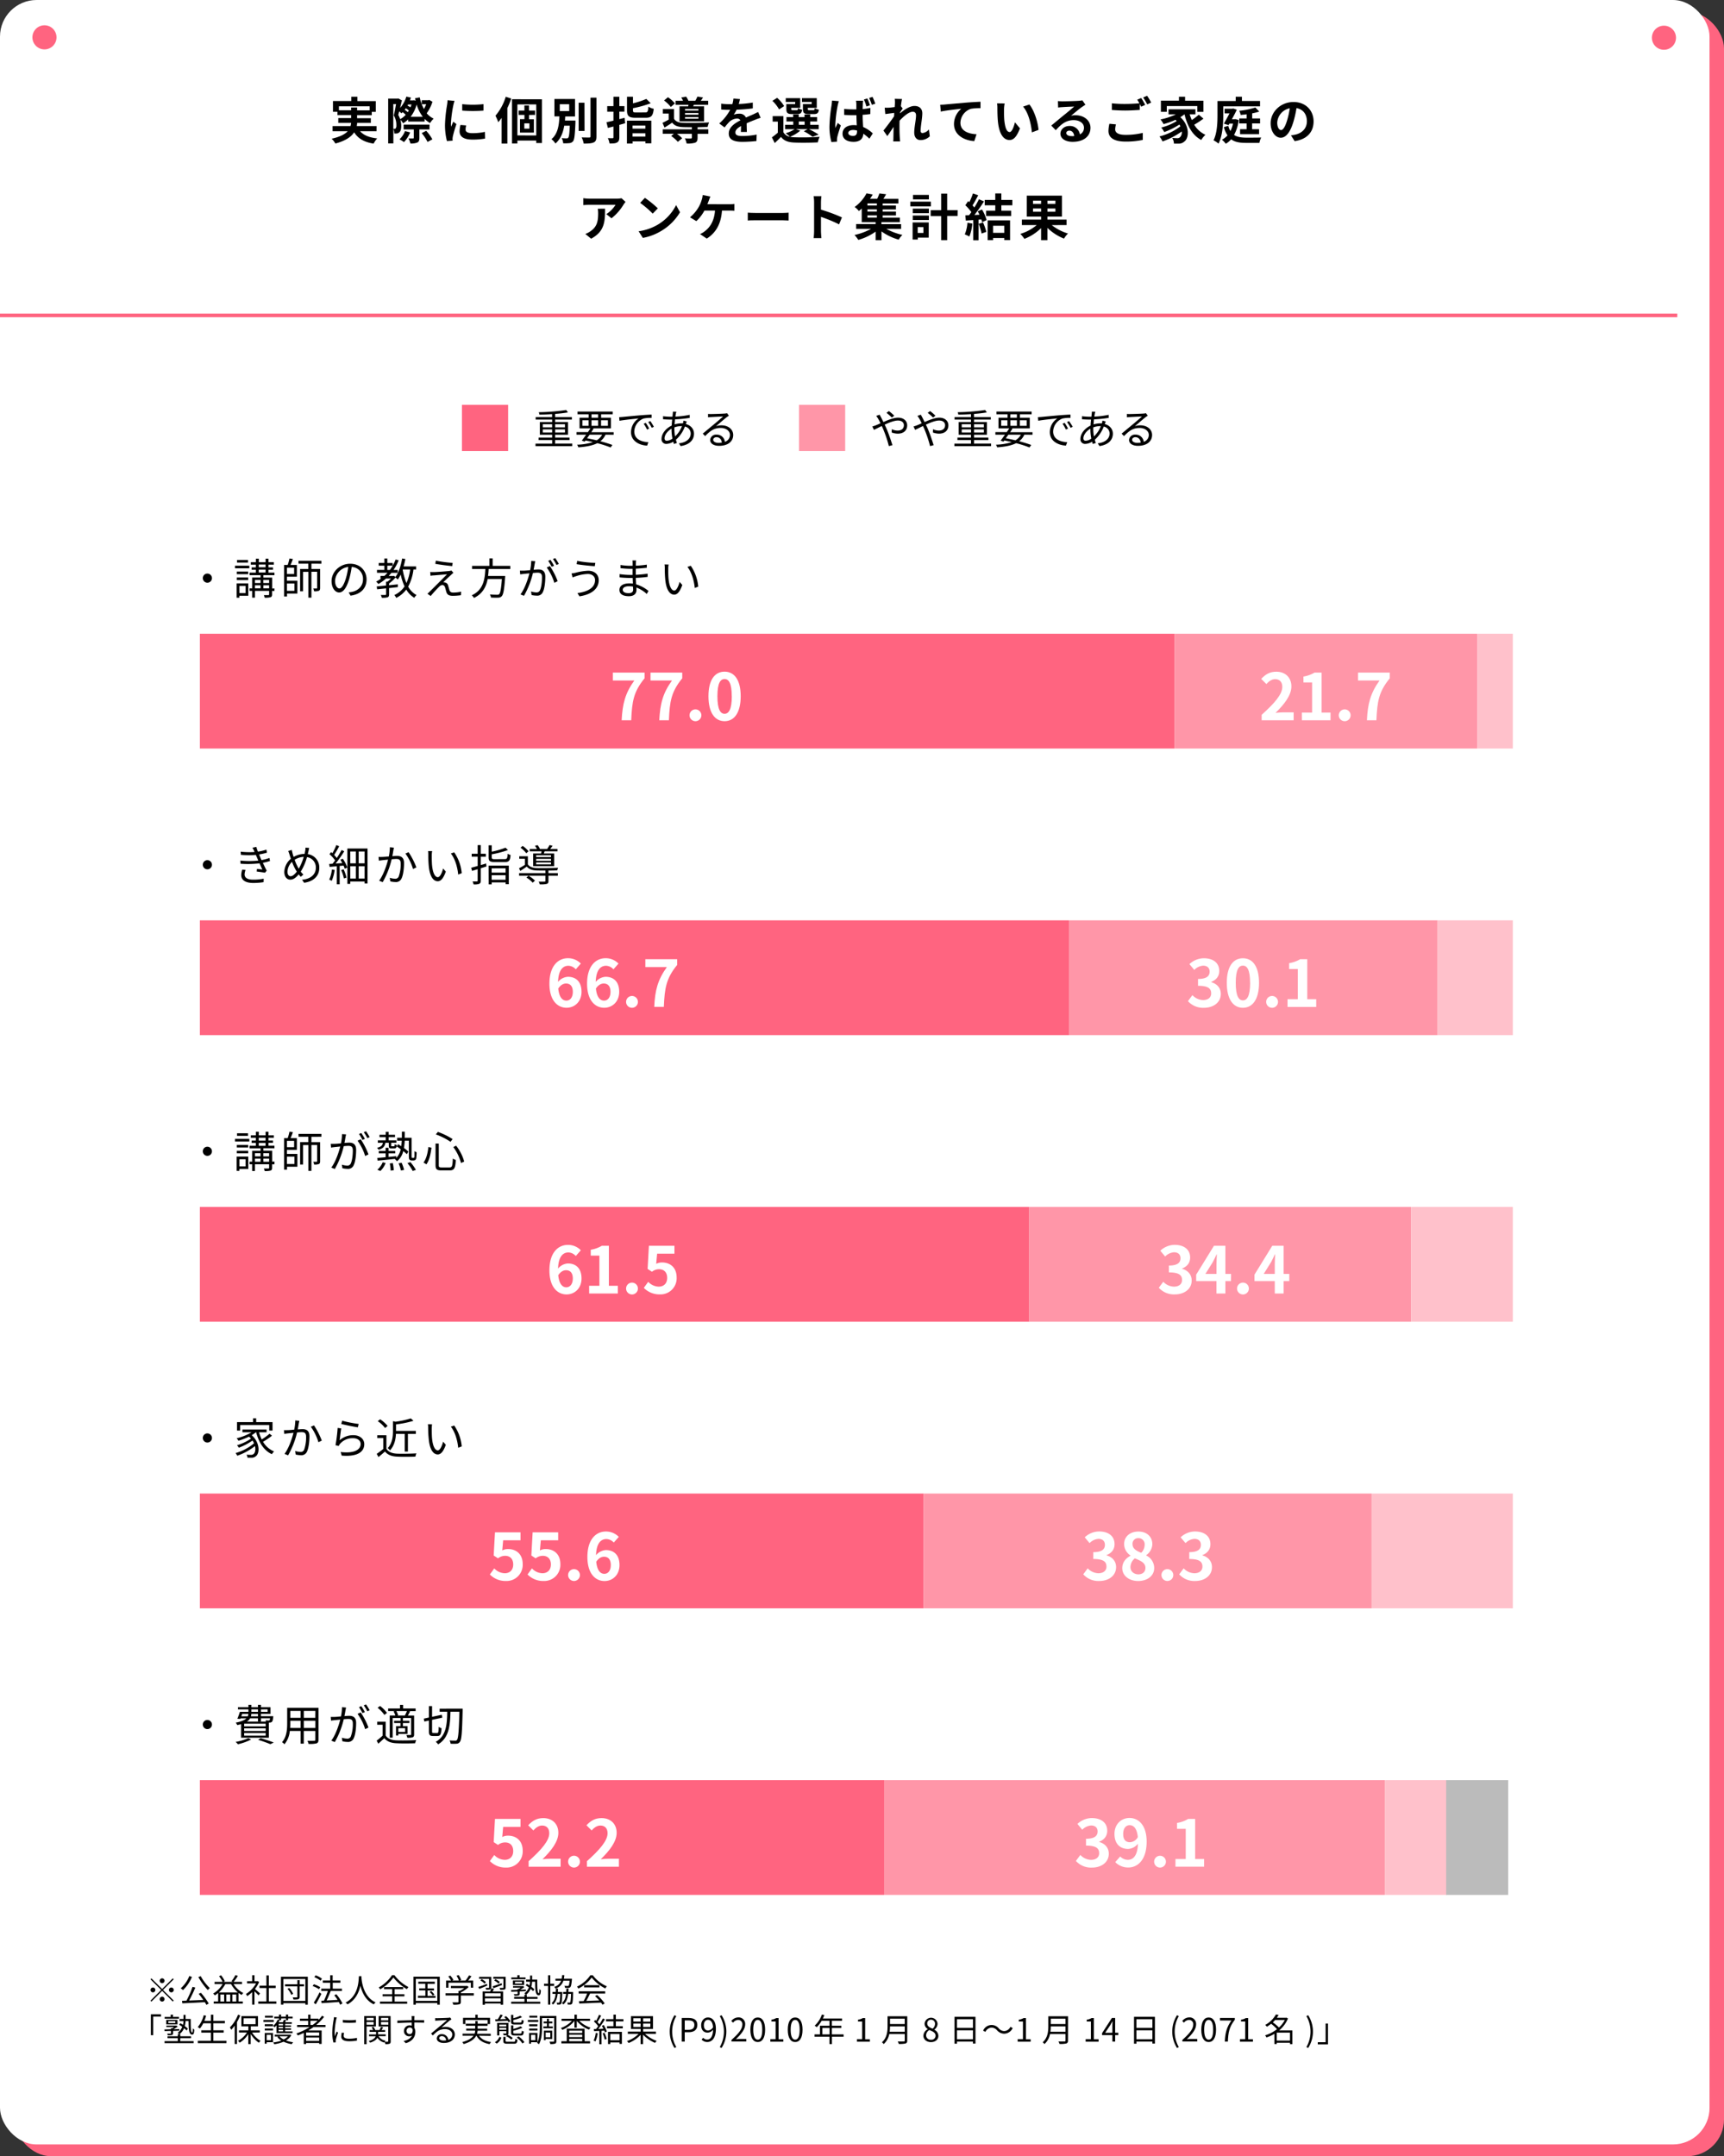 <svg xmlns="http://www.w3.org/2000/svg" width="962.32" height="1203.39" viewBox="0 0 962.32 1203.39"><rect x="0" y="0" width="962.32" height="1203.39" fill="#333333" stroke="none"/><defs><style>.cls-1{fill:#ff6480;}.cls-2{fill:#fff;}.cls-3{fill:none;stroke:#ff6480;stroke-miterlimit:10;stroke-width:2px;}.cls-4{fill:#ff96a8;}.cls-5{fill:#ffc1cb;}.cls-6{fill:#bbb;}</style></defs><title>point2_graf</title><g id="レイヤー_2" data-name="レイヤー 2"><g id="レイヤー_1-2" data-name="レイヤー 1"><rect class="cls-1" x="8.07" y="6.57" width="954.25" height="1196.82" rx="20.44"/><rect class="cls-2" width="954.25" height="1196.82" rx="20.44"/><path d="M201,73.25c2,2.24,5.13,3.53,9.55,4a13.15,13.15,0,0,0-2,2.91c-5.32-.84-8.65-2.82-10.86-6.3-1.65,2.5-4.76,4.71-10.47,6.25a13.83,13.83,0,0,0-2.08-2.69c4.71-1.06,7.4-2.52,8.94-4.17h-8.43V70.36h10A13.15,13.15,0,0,0,196,68.6h-7.17V65.91H196V64.23h-7.65V62.38h-2.49v-6h10.22V54h3.42v2.44h10.25v6h-2.24v1.85h-8.18v1.68H207V68.6h-7.65a9.52,9.52,0,0,1-.22,1.76h11.06v2.89Zm-5-11.71V60h3.33v1.59h7V59.33H189.18v2.21Z"/><path d="M241.4,56.81a22.4,22.4,0,0,1-3.22,6.41,11.53,11.53,0,0,0,3.89,3,11,11,0,0,0-2,2.46A13.12,13.12,0,0,1,237,66.33v1.51h-9.16v-1.2A14.66,14.66,0,0,1,225,68.82a11.07,11.07,0,0,0-1.51-2,12.08,12.08,0,0,1,.47,3.44c0,1.82-.33,3-1.09,3.61a2.51,2.51,0,0,1-1.37.62,8,8,0,0,1-1.43,0,6.74,6.74,0,0,0-.5-2.57v8.12h-2.89v-25h5.24l.42-.11,2,1.12c-.31,1.29-.65,2.74-1,4.17a16.09,16.09,0,0,0,3.47-6.3l2.55.53a16.21,16.21,0,0,1-.56,1.57h1.85l.5-.08.87.3c-.14-.44-.23-.92-.34-1.4l2.61-.5a23,23,0,0,0,2.35,6.5,18,18,0,0,0,1.26-2.66h-2.49V55.94h3.69l.53-.16ZM219.53,71.88c.28,0,.53,0,.75,0a.86.86,0,0,0,.62-.25,3.22,3.22,0,0,0,.34-1.79,10,10,0,0,0-1.43-5.4c.45-1.8.92-4.37,1.26-6.33h-1.54Zm6.94-7.82a15.84,15.84,0,0,0-1.71-1.45c-.25.22-.47.45-.7.64a9.1,9.1,0,0,0-1.2-1.09l-.56,2a11.73,11.73,0,0,1,1.06,2.35A11.11,11.11,0,0,0,226.47,64.06Zm2.47,9.83a17.46,17.46,0,0,1-3.42,5.41A24.55,24.55,0,0,0,223,77.76a12.89,12.89,0,0,0,3.08-4.6Zm5.15-1.65V77c0,1.4-.25,2.13-1.21,2.57a9,9,0,0,1-3.83.51,10.76,10.76,0,0,0-1-2.8c1,0,2.16,0,2.46,0s.45-.09.45-.37V72.24H225.3V69.55h14.44v2.69Zm-5.88-10.58a15.28,15.28,0,0,0-1.68-1.24,9.37,9.37,0,0,1-.65.87,12.48,12.48,0,0,1,1.74,1.29A7.54,7.54,0,0,0,228.21,61.66Zm-.42-3.34-.34.59a17.19,17.19,0,0,1,1.65,1,16.23,16.23,0,0,0,.59-1.6ZM236,65.18a21.33,21.33,0,0,1-3.44-6.86,19.3,19.3,0,0,1-3.36,6.86ZM237.9,73a24.62,24.62,0,0,1,3.44,4.76l-2.69,1.46a23.82,23.82,0,0,0-3.27-4.93Z"/><path d="M253.72,56.31a24.12,24.12,0,0,0-.68,2.46,68.84,68.84,0,0,0-1.34,10.17,14.08,14.08,0,0,0,.11,1.79c.39-1,.84-1.91,1.23-2.8l1.74,1.34a68,68,0,0,0-2,6.81,8.54,8.54,0,0,0-.17,1.28c0,.31,0,.76.06,1.15l-3.19.23a35.48,35.48,0,0,1-1.09-9.08,78.25,78.25,0,0,1,1.14-11,19.56,19.56,0,0,0,.28-2.72ZM260.21,70a9.31,9.31,0,0,0-.33,2.32c0,1.24,1.06,2,3.86,2a32.13,32.13,0,0,0,6.94-.72l.09,3.75a39,39,0,0,1-7.17.56c-4.79,0-7.06-1.74-7.06-4.57a17.17,17.17,0,0,1,.48-3.61Zm9.69-11.87v3.58a76.25,76.25,0,0,1-11.9,0l0-3.58A57.27,57.27,0,0,0,269.9,58.13Z"/><path d="M285.38,55a50.9,50.9,0,0,1-2.18,5.32V80.14H280V65.8c-.62.87-1.24,1.68-1.88,2.41a22.84,22.84,0,0,0-1.57-3.61A29.58,29.58,0,0,0,282.3,54Zm17.11.42V79.83h-3.16V78.46H288.8v1.62h-3V55.38Zm-3.16,20.19V58.27H288.8v17.3Zm-4-11.45v2.41H298V74h-7.75v-7.5h2.49V64.12H289.5V61.71h3.22V58.86h2.58v2.85h3.38v2.41Zm.19,4.7h-2.85v2.94h2.85Z"/><path d="M321.2,67.28s0,.82,0,1.21c-.28,6.75-.56,9.43-1.35,10.39a2.92,2.92,0,0,1-2.1,1,21.36,21.36,0,0,1-3.38.09,7,7,0,0,0-.84-2.89,22.54,22.54,0,0,0,2.74.14,1,1,0,0,0,.92-.36c.42-.48.68-2.27.87-6.69h-3.11c-.64,3.83-2,7.42-4.92,9.94a8.76,8.76,0,0,0-2.22-2.44c3.67-3,4.23-8.06,4.46-12.71h-2.8V55.24h11.5V65h-5.46c-.05.75-.11,1.54-.16,2.29ZM312.46,62h5.26V58.18h-5.26Zm13.83,11.09H323V57.34h3.25Zm6.64-18.59V76.08c0,2-.39,2.88-1.54,3.41s-3,.65-5.57.65a12.4,12.4,0,0,0-1.15-3.45c1.82.06,3.61.06,4.2.06s.75-.17.75-.67V54.52Z"/><path d="M349,68.77l-3.3.92V76.5c0,1.65-.28,2.43-1.23,3s-2.27.59-4.23.59a11.82,11.82,0,0,0-.93-3c1.1.06,2.22.06,2.58.06s.53-.14.53-.54v-6l-3.11.78-.78-3.16,3.89-.9v-5h-3.47V59.22h3.47V54h3.28v5.24h2.85V62.3h-2.85v4.2c1-.25,2-.5,2.91-.76Zm.95-1.43h13.61V80h-3.3V78.9h-7.14v1.21h-3.17Zm10.14-4.59c1.4,0,1.62-.45,1.82-3.22a9.14,9.14,0,0,0,3,1.2c-.42,4-1.4,5-4.59,5h-5.43c-3.89,0-4.9-.95-4.9-4.17V54h3.33v3.67a44.47,44.47,0,0,0,7.45-2.46l2.46,2.41a60.73,60.73,0,0,1-9.91,2.77v1.17c0,1.07.28,1.21,1.88,1.21Zm-7,7.33v1.71h7.14V70.08Zm7.14,6.16V74.4h-7.14v1.84Z"/><path d="M389.38,72.18h6V74.7h-6v2.24c0,1.49-.31,2.27-1.43,2.72a14.27,14.27,0,0,1-4.68.45,11.1,11.1,0,0,0-1-2.89c1.37.09,2.91.09,3.33.06s.59-.11.59-.42V74.7h-8.32a18.27,18.27,0,0,1,2.91,2.47l-2.41,2a20.62,20.62,0,0,0-3.72-3.27l1.48-1.24h-6.18V72.18h16.24V71c-1.88,0-3.62,0-4.9-.06-2.83-.11-4.74-.73-6.08-2.49-1.34.92-2.72,1.79-4.28,2.74l-1.12-2.63c1-.5,2.26-1.12,3.44-1.79V63.39H370V60.87h6.24V66.3c.93,1.54,2.61,2.16,5,2.24,3.39.14,10.69.06,14.56-.22a15.22,15.22,0,0,0-.82,2.55c-1.48,0-3.5.11-5.59.14ZM374.45,59.7a19.7,19.7,0,0,0-3.78-3.62l2.16-1.82a18.29,18.29,0,0,1,3.89,3.45Zm9.66-.34c.06-.28.14-.56.2-.87h-7.23V56.25h4.18a13.08,13.08,0,0,0-1-1.82l2.72-.5a11.55,11.55,0,0,1,1.29,2.32h3.83a20.32,20.32,0,0,0,1.21-2.35l3.11.48c-.43.7-.84,1.34-1.24,1.87h4.12v2.24h-8l-.36.87h6.07v8.37H379.3V59.36Zm5.74,1.48h-7.47v.84h7.47Zm0,2.24h-7.47V64h7.47Zm0,2.27h-7.47v.9h7.47Z"/><path d="M413.54,73.64c.06-.81.08-2.1.11-3.3-2,1.12-3.16,2.21-3.16,3.58,0,1.54,1.31,2,4,2a42.82,42.82,0,0,0,7.87-.81l-.11,3.61a77.94,77.94,0,0,1-7.84.45c-4.34,0-7.62-1-7.62-4.62s3.36-5.77,6.52-7.39a2.16,2.16,0,0,0-1.93-1,6.87,6.87,0,0,0-4.34,1.91,35.74,35.74,0,0,0-2.57,3.05l-3-2.21a27,27,0,0,0,6.1-7.62h-.33c-1.12,0-3.17,0-4.68-.19V57.85a36.19,36.19,0,0,0,4.87.31h1.35A16,16,0,0,0,409.4,55l3.64.31c-.14.67-.34,1.62-.68,2.74a63.4,63.4,0,0,0,7.84-.81l0,3.25a90.39,90.39,0,0,1-9.05.73,17.57,17.57,0,0,1-1.59,2.8,8.5,8.5,0,0,1,3.13-.56,3.79,3.79,0,0,1,3.7,2.15c1.43-.67,2.6-1.14,3.75-1.65s2-1,3.05-1.43l1.4,3.22a31.39,31.39,0,0,0-3.3,1.18c-1.23.48-2.8,1.09-4.51,1.88,0,1.54.08,3.58.11,4.84Z"/><path d="M446.69,72.94A20.46,20.46,0,0,1,441,76.33a11.39,11.39,0,0,0,2.29.28,137.09,137.09,0,0,0,14.22-.25,14.58,14.58,0,0,0-1,3.1c-3.55.2-9.74.26-13.24.09s-5.65-1-7.33-3.14c-1.07,1.12-2.16,2.21-3.5,3.42l-1.57-3.17a39.28,39.28,0,0,0,3.3-2.6V67.87h-2.88V64.82h6v9a5.38,5.38,0,0,0,3.61,2.52,20.18,20.18,0,0,0-2.35-2,17.27,17.27,0,0,0,5-2.24h-5.32V69.64h4.56V67.79H439V65.35h3.75V63.87h3.08v1.48h3.25V63.87h3.16v1.48h3.84v2.44h-3.84v1.85H457V72.1h-5.46a42.25,42.25,0,0,1,5.4,3l-3.39,1.24a27.78,27.78,0,0,0-4.87-3.06l2.13-1.2h-6.52ZM434.88,61.07a19.83,19.83,0,0,0-3.73-4.79l2.63-1.68a19.85,19.85,0,0,1,3.92,4.62Zm9-4.17h-5.29V54.8h8.09v5.4h-5v.59c0,.59.11.7.84.7h2.15c.56,0,.68-.17.79-1.09a6.58,6.58,0,0,0,2.29.84c-.28,1.9-1,2.43-2.71,2.43h-2.94c-2.47,0-3.17-.64-3.17-2.88V58.07h4.9Zm2,12.74h3.25V67.79h-3.25Zm7.2-12.74h-5.43V54.8h8.26v5.4h-5v.56c0,.62.14.73.84.73H454c.56,0,.67-.17.79-1.12a7.16,7.16,0,0,0,2.32.84c-.28,1.93-1,2.46-2.77,2.46h-3c-2.52,0-3.16-.64-3.16-2.88V58.07h4.9Z"/><path d="M468.25,56.45a24.46,24.46,0,0,0-.67,2.49,73.31,73.31,0,0,0-1.32,10.72,12.55,12.55,0,0,0,.12,1.8c.36-1,.84-1.94,1.23-2.86L469.34,70c-.78,2.3-1.68,5.1-2,6.61a7.21,7.21,0,0,0-.14,1.29c0,.31,0,.78,0,1.17l-3.11.2A31.65,31.65,0,0,1,463,70.42a86,86,0,0,1,1.15-11.56c.11-.79.25-1.85.28-2.72Zm17.56,7.19c-1.32.2-2.8.34-4.31.45.05,2.66.19,4.9.3,6.78a18.16,18.16,0,0,1,5.38,3.58l-1.88,2.94a31.1,31.1,0,0,0-3.38-2.77c-.17,2.63-1.68,4.54-5.44,4.54s-6.18-1.63-6.18-4.54,2.35-4.79,6.16-4.79a12.94,12.94,0,0,1,1.79.11c-.09-1.7-.17-3.69-.2-5.65-.67,0-1.31,0-2,0-1.62,0-3.22-.06-4.84-.17l0-3.33a48.39,48.39,0,0,0,4.87.25c.65,0,1.29,0,1.93,0,0-1.34,0-2.46,0-3a11.11,11.11,0,0,0-.2-1.82h4a15.92,15.92,0,0,0-.17,1.76c0,.62-.09,1.65-.09,2.89a37.27,37.27,0,0,0,4.29-.65Zm-7.42,9.22a8.3,8.3,0,0,0-2.21-.31c-1.57,0-2.66.67-2.66,1.68s1.12,1.62,2.6,1.62c1.68,0,2.27-.87,2.27-2.52Zm5.26-13.42a29,29,0,0,0-1.43-3.89l1.91-.59a32.41,32.41,0,0,1,1.48,3.81Zm3-.95a35.43,35.43,0,0,0-1.51-3.83l1.9-.59a37.52,37.52,0,0,1,1.54,3.81Z"/><path d="M519,76.08a7.36,7.36,0,0,1-5.21,2.1c-2.07,0-3.47-1.54-3.47-4.2,0-3,1-7.09,1-9.61,0-1.37-.7-2-1.85-2-2.07,0-5.1,2.55-7.34,5,0,.78-.05,1.54-.05,2.24,0,2.27,0,4.59.17,7.19,0,.51.14,1.52.19,2.13H498.6c.06-.59.09-1.59.09-2,.05-2.16.05-3.75.11-6.11-1.21,1.77-2.55,3.81-3.5,5.13l-2.18-3.08c1.56-1.91,4.36-5.6,5.93-7.93l.11-1.93-5,.65-.33-3.56a22.06,22.06,0,0,0,2.41,0c.81-.05,2-.19,3.19-.36.05-1,.11-1.82.11-2.13a14.75,14.75,0,0,0-.11-2.46l4.06.11c-.17.78-.4,2.21-.62,4l1,1.31c-.37.48-.95,1.37-1.43,2.1a3.93,3.93,0,0,1-.06.59c2.19-1.9,5.38-4.12,8.07-4.12,3,0,4.37,1.77,4.37,4.09,0,2.89-.93,7-.93,9.83,0,.73.37,1.2,1.07,1.2a5.6,5.6,0,0,0,3.55-2Z"/><path d="M527.47,58.32c2.3-.22,6.89-.61,12-1.06,2.85-.22,5.91-.39,7.84-.48l0,3.59a29.11,29.11,0,0,0-5.35.36,8.47,8.47,0,0,0-5.86,7.76c0,4.56,4.29,6.19,9,6.44l-1.28,3.83c-5.83-.39-11.31-3.52-11.31-9.52a11.11,11.11,0,0,1,4.08-8.54c-2.38.26-8.23.87-11.45,1.57l-.33-3.81C525.85,58.44,526.91,58.38,527.47,58.32Z"/><path d="M560.43,61.1c0,1.79,0,3.89.16,5.88.4,4,1.24,6.72,3,6.72,1.32,0,2.41-3.25,2.94-5.44l2.8,3.36c-1.84,4.82-3.58,6.53-5.82,6.53-3,0-5.68-2.75-6.47-10.19-.25-2.55-.31-5.77-.31-7.48a15.88,15.88,0,0,0-.19-2.8l4.25.06A22.64,22.64,0,0,0,560.43,61.1Zm19.26,11.39L576,73.89c-.42-4.45-1.9-11-4.93-14.39l3.53-1.18C577.26,61.54,579.38,68.24,579.69,72.49Z"/><path d="M605.87,58.46c-.67.42-1.31.84-1.93,1.26-1.48,1-4.4,3.5-6.13,4.9a9.37,9.37,0,0,1,2.6-.3c4.71,0,8.29,2.94,8.29,7,0,4.37-3.33,7.84-10,7.84-3.87,0-6.78-1.77-6.78-4.54,0-2.24,2-4.31,5-4.31A5.58,5.58,0,0,1,602.79,75a4,4,0,0,0,2.27-3.78c0-2.49-2.52-4.17-5.74-4.17-4.26,0-7,2.27-10,5.63l-2.52-2.61c2-1.59,5.3-4.42,7-5.76s4.42-3.62,5.79-4.82c-1.42,0-5.23.2-6.69.31a19.42,19.42,0,0,0-2.27.22l-.11-3.61c.79.08,1.74.14,2.52.14,1.46,0,7.39-.14,9-.28a13.45,13.45,0,0,0,2.13-.28ZM599.6,75.91c-.17-1.79-1.2-3-2.72-3-1,0-1.7.62-1.7,1.32,0,1,1.17,1.73,2.8,1.73C598.56,76,599.1,76,599.6,75.91Z"/><path d="M622.92,69.41a11.52,11.52,0,0,0-.44,2.8c0,1.77,1.65,3.05,5.65,3.05a39.53,39.53,0,0,0,9.75-1.09l0,3.92a44.12,44.12,0,0,1-9.63.93c-6.35,0-9.52-2.13-9.52-5.94a18.67,18.67,0,0,1,.53-4ZM637,54.71c.7,1,1.71,2.8,2.24,3.84l-2.27,1c-.22-.45-.5-1-.78-1.54v3.33c-1.93.14-5.38.34-8,.34-2.91,0-5.32-.14-7.56-.31v-3.7a69.94,69.94,0,0,0,7.53.34c2.66,0,5.71-.17,7.84-.37a22.24,22.24,0,0,0-1.2-2Zm3.3-1.26a30,30,0,0,1,2.27,3.81l-2.21,1a29.34,29.34,0,0,0-2.27-3.86Z"/><path d="M671.76,66.22a52.51,52.51,0,0,1-5.16,3.39,14.35,14.35,0,0,0,6.25,5.63,13.85,13.85,0,0,0-2.33,2.88c-5-2.66-7.75-7.81-9.35-14.34h0a18.51,18.51,0,0,1-2.33,1.63C664.08,70,663.86,77,661.09,79a4.63,4.63,0,0,1-3.42,1.17c-.7,0-1.57,0-2.38,0a6.82,6.82,0,0,0-.95-3.19c1.06.08,2,.14,2.69.14a2,2,0,0,0,1.68-.59,3.68,3.68,0,0,0,.92-3.14,43.33,43.33,0,0,1-10.69,5.55,14.69,14.69,0,0,0-1.74-2.78,32.19,32.19,0,0,0,11.68-5.65,10.25,10.25,0,0,0-.54-1,41.84,41.84,0,0,1-8.48,4.2,11.53,11.53,0,0,0-1.68-2.52,30,30,0,0,0,8.65-3.64c-.22-.23-.45-.45-.7-.67a42,42,0,0,1-6.63,2.38,20.44,20.44,0,0,0-1.71-2.61,34.1,34.1,0,0,0,8.57-2.83h-4.09V61h15v2.8h-3.19A24.48,24.48,0,0,0,665.26,67,33.82,33.82,0,0,0,669.15,64Zm-20.47-3.81H648V56.17h10.08V54h3.42v2.19h10.25v6.24h-3.42V59.19H651.29Z"/><path d="M682.81,64.37c0,4.54-.36,11.43-2.65,15.79a13,13,0,0,0-2.78-1.84c2-4,2.21-9.86,2.21-13.95v-8h10.17V54h3.47v2.36h10.11v3H682.81ZM691.44,67a23.44,23.44,0,0,1-2.6,8.32c1.79,1.2,4.11,1.48,6.88,1.51,1.37,0,6.55,0,8.26-.08a11.17,11.17,0,0,0-1,3h-7.4c-3.5,0-6.27-.42-8.37-2a12.13,12.13,0,0,1-3,2.49A10.71,10.71,0,0,0,682.06,78a11,11,0,0,0,3.11-2.44,15.1,15.1,0,0,1-2-4.59l2.44-.76a10.36,10.36,0,0,0,1.2,2.91,16,16,0,0,0,1.43-4.11h-2l-.48.81-2.6-.81c1-1.77,2.21-3.92,3.13-5.74h-2.74V60.68h4.34l.48-.14,2,.7c-.75,1.62-1.73,3.47-2.74,5.29h1.45l.51-.06Zm7.48,1.88V72.1h3.89v2.77H692.2V72.1h3.64V68.91h-4.12v-2.8h4.12V63.78c-1.12.17-2.25.28-3.31.37a9.92,9.92,0,0,0-.81-2.33,42,42,0,0,0,9-1.82l2.18,2.27a31.29,31.29,0,0,1-3.94,1v2.83h4.39v2.8Z"/><path d="M720.61,75.54c1.07-.14,1.85-.28,2.58-.44,3.56-.84,6.3-3.39,6.3-7.42,0-3.84-2.07-6.7-5.8-7.34A58.74,58.74,0,0,1,722,67.87c-1.65,5.6-4.06,9-7.08,9s-5.66-3.39-5.66-8.07c0-6.38,5.58-11.87,12.77-11.87,6.86,0,11.2,4.79,11.2,10.84,0,5.82-3.58,10-10.58,11Zm-2.15-8.4a44.05,44.05,0,0,0,1.48-6.72,8.7,8.7,0,0,0-7,8c0,2.8,1.12,4.17,2.15,4.17S717.34,70.9,718.46,67.14Z"/><path d="M349.17,112.7a14.66,14.66,0,0,0-1.1,1.46,28.12,28.12,0,0,1-6.74,7.67l-2.89-2.33a16.54,16.54,0,0,0,5.15-5.2H329c-1.18,0-2.1.08-3.42.19V110.6a22,22,0,0,0,3.42.28H344.1a13.91,13.91,0,0,0,2.83-.25Zm-11.43,3.78c0,6.94-.14,12.66-7.78,16.74l-3.25-2.66a10.58,10.58,0,0,0,2.94-1.54c3.56-2.46,4.23-5.43,4.23-10a15.55,15.55,0,0,0-.2-2.52Z"/><path d="M367.2,125.36a26.55,26.55,0,0,0,10.19-10.9l2.18,4a29.64,29.64,0,0,1-10.36,10.36,30.2,30.2,0,0,1-10.38,3.95l-2.36-3.7A28.87,28.87,0,0,0,367.2,125.36Zm0-9.08-2.86,2.94a57.26,57.26,0,0,0-7-6l2.63-2.8A58.7,58.7,0,0,1,367.2,116.28Z"/><path d="M407,114a18,18,0,0,0,2.91-.19v3.83c-1-.11-2.27-.11-2.91-.11H403c-.51,7.45-3.42,12.43-8.49,15.63l-3.77-2.52a10.43,10.43,0,0,0,2.65-1.57c2.95-2.24,5.27-5.69,5.72-11.54h-5.91a22.76,22.76,0,0,1-4.51,5.88l-3.53-2.13a21.51,21.51,0,0,0,4.85-5.76,17.6,17.6,0,0,0,1.62-3.81,11.08,11.08,0,0,0,.59-2.89l4.31.87c-.31.7-.67,1.68-.89,2.27s-.48,1.32-.79,2Z"/><path d="M417.4,118.69c1,.09,3.05.17,4.51.17h15c1.28,0,2.54-.11,3.27-.17v4.4c-.67,0-2.1-.14-3.27-.14h-15c-1.6,0-3.47,0-4.51.14Z"/><path d="M468.36,125.22a80.22,80.22,0,0,0-10.1-4.18V129c0,.81.14,2.77.25,3.89h-4.37a29.56,29.56,0,0,0,.28-3.89V112.9a19.15,19.15,0,0,0-.28-3.39h4.37a30.93,30.93,0,0,0-.25,3.39V117a91.41,91.41,0,0,1,11.7,4.34Z"/><path d="M494.71,127.71a33.47,33.47,0,0,0,9,3.39,13.14,13.14,0,0,0-2.07,2.66,30.93,30.93,0,0,1-9.6-4.6v4.9h-3.28v-4.78a31.52,31.52,0,0,1-9.66,4.62,18.07,18.07,0,0,0-2.13-2.75,34.07,34.07,0,0,0,9.27-3.44h-8.34v-2.66h10.86V124H481V116.4c-.51.47-1,.92-1.6,1.37a10.16,10.16,0,0,0-2.35-2.24,22.46,22.46,0,0,0,6.64-7.62l3.44.65c-.45.81-.95,1.59-1.51,2.4h4a20.32,20.32,0,0,0,1.24-3l3.75.45c-.48.89-1,1.79-1.51,2.57h8.37v2.58h-8.79v1.15h7.42v2.18h-7.42v1.18h7.44v2.18h-7.44v1.21h9.6V124H492v1.09h11v2.66Zm-5.24-14.17h-5.29v1.15h5.29Zm0,3.33h-5.29v1.18h5.29Zm-5.29,4.57h5.29v-1.21h-5.29Z"/><path d="M519.6,115.19H508.15v-2.63H519.6Zm-1.2,17.42h-6.1v1.09h-2.89v-9.55h9Zm-8.91-16.16h9V119h-9Zm0,3.84h9v2.49h-9Zm9-9h-8.88v-2.52h8.88Zm-6.24,15.45V130h3.19v-3.22Zm22.25-6.18H528.7v13.49h-3.36V120.6h-5.85v-3.31h5.85v-9.24h3.36v9.24h5.85Z"/><path d="M542.76,124.8a25.93,25.93,0,0,1-1.68,7.22,16.66,16.66,0,0,0-2.55-1.2,20.4,20.4,0,0,0,1.48-6.5Zm5.38-7.87a23.15,23.15,0,0,1,2.57,5.91L548.19,124a13.55,13.55,0,0,0-.39-1.51l-1.6.11v11.51h-2.94V122.84c-1.51.08-2.91.19-4.14.28l-.28-2.92,2.07-.08c.42-.53.87-1.12,1.29-1.74a26.8,26.8,0,0,0-3.36-3.83l1.57-2.3.67.59a37,37,0,0,0,2-4.87l2.94,1c-1,1.94-2.15,4.09-3.16,5.66.36.39.7.81,1,1.18a43.22,43.22,0,0,0,2.57-4.6l2.83,1.18a91.66,91.66,0,0,1-5.35,7.59l2.83-.14c-.31-.65-.64-1.32-1-1.91Zm.58,7.22a31,31,0,0,1,1.82,5.27l-2.63.92a28,28,0,0,0-1.65-5.4Zm10.22-9.57v3h5.49v3h-14v-3h5.12v-3h-5.9v-3h5.9v-3.61h3.39v3.61h6.13v3ZM551.3,123h12.51v11h-3.22v-1.15h-6.24v1.17H551.3Zm3.05,3v3.95h6.24V126Z"/><path d="M587.08,125.64a27.52,27.52,0,0,0,9.08,4.7,13.1,13.1,0,0,0-2.24,2.83,28,28,0,0,1-9.27-6v6.89h-3.53v-6.75a27,27,0,0,1-9.32,6,17.72,17.72,0,0,0-2.27-2.78,25.06,25.06,0,0,0,9.15-4.92H570.4v-3.06h10.72v-1.65h-8v-11.7h19.66v11.7h-8.12v1.65h10.69v3.06Zm-10.47-11.85h4.51V112h-4.51Zm4.51,4.37v-1.79h-4.51v1.79Zm8-6.16h-4.45v1.79h4.45Zm0,4.37h-4.45v1.79h4.45Z"/><line class="cls-3" y1="176.02" x2="936.25" y2="176.02"/><path d="M115.75,320.12a2.55,2.55,0,1,1-2.54,2.55A2.54,2.54,0,0,1,115.75,320.12Z"/><path d="M131.16,315.73h8v1.46h-8Zm7.46,16.78h-5v1.08h-1.52v-8h6.48Zm-.09-12.05h-6.34V319h6.34Zm-6.34,1.85h6.34v1.41h-6.34Zm6.24-8.33h-6.12v-1.44h6.12ZM133.66,327v4h3.43v-4Zm19.53,2.8h-1.32v2c0,.84-.19,1.27-.84,1.51a11,11,0,0,1-3.29.26,6.32,6.32,0,0,0-.45-1.44c1.15,0,2.23,0,2.52,0s.41-.07.41-.36v-2H142.3v3.77h-1.56v-3.77H139.3V328.4h1.44v-6.07h4.7V321h-6.12v-1.41h3.48v-1.61h-2.35v-1.32h2.35v-1.51H140v-1.37h2.83v-2h1.63v2h3.79v-2h1.61v2h3v1.37h-3v1.51h2.5v1.32h-2.5v1.61h3.34V321H147v1.37h4.92v6.07h1.32Zm-10.89-6.16v1.75h3.14v-1.75Zm0,4.72h3.14v-1.72H142.3Zm2.13-11.78h3.79v-1.51h-3.79Zm0,2.93h3.79v-1.61h-3.79Zm2.52,4.13v1.75h3.27v-1.75Zm3.27,4.72v-1.72H147v1.72Z"/><path d="M160.18,324.11H166v7.17h-5.78v1.61h-1.64V315.3h2a26.2,26.2,0,0,0,1-3.6l1.92.29c-.38,1.08-.89,2.32-1.32,3.31h3.53v6.58h-5.54Zm0-7.27v3.52h4v-3.52Zm0,8.8v4.11h4.17v-4.11Zm13.65-11.06v2.95h4.85v10.63c0,.8-.14,1.3-.69,1.56a6.7,6.7,0,0,1-2.67.29,6.38,6.38,0,0,0-.48-1.56c.86,0,1.61,0,1.85,0s.33-.1.33-.34v-9h-3.19v14.43h-1.68V319.16h-3V330h-1.63V317.53h4.58v-2.95h-5.47V313H179.4v1.61Z"/><path d="M194.62,330.61a15.39,15.39,0,0,0,2-.29c3-.67,6-2.92,6-7a6.59,6.59,0,0,0-6.31-6.89,49.53,49.53,0,0,1-1.42,6.84c-1.46,4.88-3.36,7.4-5.57,7.4s-4.24-2.45-4.24-6.36c0-5.16,4.6-9.68,10.41-9.68,5.57,0,9.12,3.94,9.12,8.74,0,5-3.28,8.33-8.95,9.07Zm-1.56-7.77a39.11,39.11,0,0,0,1.32-6.41,8.29,8.29,0,0,0-7.35,7.68c0,3,1.39,4.32,2.43,4.32S191.83,326.84,193.06,322.84Z"/><path d="M230.81,317.82a28.09,28.09,0,0,1-2.95,9.58,11.56,11.56,0,0,0,4.65,4.72,5.49,5.49,0,0,0-1.24,1.52,12.76,12.76,0,0,1-4.49-4.59,16,16,0,0,1-5.6,4.64,7.17,7.17,0,0,0-1.05-1.59,13.53,13.53,0,0,0,5.69-4.82,30.52,30.52,0,0,1-2.16-6.65,16.09,16.09,0,0,1-1.64,2.81,9.6,9.6,0,0,0-1.27-1.11,19.28,19.28,0,0,1-3.57,3.31v1l4.89-.51v1.54l-4.89.55v3.51c0,.91-.2,1.36-.84,1.63a10.91,10.91,0,0,1-3.22.26,4.78,4.78,0,0,0-.58-1.56c1.2,0,2.24,0,2.55,0s.41-.1.41-.36v-3.34c-1.85.22-3.56.38-5,.53l-.22-1.61c1.42-.12,3.22-.31,5.19-.5v-2.14h.79a13.84,13.84,0,0,0,2-1.78H215.5a25.22,25.22,0,0,1-4.28,3.08,13.24,13.24,0,0,0-1.27-1.35,20.18,20.18,0,0,0,2.81-1.73h-.38v-1.41h2.13a18.9,18.9,0,0,0,1.8-1.78h-5.88v-1.58h4.13v-2.38h-3.17v-1.51h3.17V311.7h1.63v2.52h3v1.49a24.56,24.56,0,0,0,1.66-3.46l1.68.48a28.67,28.67,0,0,1-2.86,5.38H222v1.58H218.5c-.51.63-1,1.2-1.54,1.78h2.62l.31-.1.86.63c1.83-2.5,3.05-6.34,3.72-10.3l1.8.29a41.18,41.18,0,0,1-1,4.15h7v1.68Zm-13.2.29a21.83,21.83,0,0,0,1.58-2.38h-3v2.38Zm7.17-.27a33.27,33.27,0,0,0,2.09,7.56,26.38,26.38,0,0,0,2.09-7.58h-4.18Z"/><path d="M251.86,320.8c-.92.81-3.56,3.26-4.44,4.2a2.56,2.56,0,0,1,.88.07,2.16,2.16,0,0,1,1.83,1.7c.21.7.53,1.9.79,2.67s.82,1.27,2,1.27a20.05,20.05,0,0,0,4.49-.51l-.12,2a35.23,35.23,0,0,1-4.47.34c-1.89,0-3.09-.43-3.62-2-.22-.69-.58-2.08-.79-2.78s-.79-1.25-1.44-1.25a2.54,2.54,0,0,0-1.75.87c-.89.86-3.46,3.55-4.8,5.25l-1.85-1.25a10.41,10.41,0,0,0,1.17-1.08c1-.93,7.44-7.41,9.8-9.76-1.88.12-5.86.48-7.32.6-.77,0-1.4.14-1.92.21l-.17-2.11a18,18,0,0,0,2,.05c1.37,0,6.89-.41,8.69-.63a4.4,4.4,0,0,0,1.13-.26l1.15,1.3A12,12,0,0,0,251.86,320.8Zm.81-6.63-.26,1.78c-2.38-.22-6.53-.75-9.43-1.27l.31-1.76A80.36,80.36,0,0,0,252.67,314.17Z"/><path d="M272.78,317.53c-.07,1.3-.16,2.62-.36,3.94H282s0,.57-.05.86c-.48,6.84-1,9.48-1.9,10.44a2.63,2.63,0,0,1-2,.79,38.48,38.48,0,0,1-4-.07,3.94,3.94,0,0,0-.62-1.73c1.7.17,3.41.17,4,.17s.89,0,1.13-.26c.72-.63,1.17-3,1.58-8.52h-7.92c-.84,4.25-2.76,8.21-7.63,10.56a6.48,6.48,0,0,0-1.27-1.47c6.62-3,7.32-9.19,7.6-14.71H263.5v-1.7h9.67v-4.18H275v4.18h9.84v1.7Z"/><path d="M298.78,313.21c-.1.46-.22.94-.29,1.42-.15.69-.36,2.09-.63,3.36,1.11-.1,2.09-.17,2.67-.17,2.13,0,3.86.84,3.86,4.06,0,2.83-.38,6.57-1.37,8.56a3.35,3.35,0,0,1-3.48,2,15,15,0,0,1-2.8-.33l-.32-2a11.06,11.06,0,0,0,2.93.52,2,2,0,0,0,2.07-1.22c.76-1.58,1.12-4.68,1.12-7.25,0-2.16-1-2.54-2.52-2.54-.57,0-1.51.07-2.54.17a47.84,47.84,0,0,1-5,12.74l-1.95-.79c2.43-3.24,4.18-8.59,5-11.76l-3,.31c-.58.07-1.54.17-2.14.29l-.19-2.09c.74,0,1.34,0,2.11,0s2.16-.14,3.6-.26a26.15,26.15,0,0,0,.6-5.17Zm8.16,2.71a40.45,40.45,0,0,1,4.34,8.45l-1.85.91a28.7,28.7,0,0,0-4.25-8.54Zm1,.39A30.45,30.45,0,0,0,306,313l1.27-.53a33.4,33.4,0,0,1,2,3.29Zm2.71-1a27.38,27.38,0,0,0-2-3.31l1.27-.53a31.76,31.76,0,0,1,2,3.27Z"/><path d="M328.1,320.34a22.5,22.5,0,0,0-6.48,1.22c-.72.2-1.41.48-2,.7l-.6-2.21c.65-.07,1.47-.21,2.16-.36a31.73,31.73,0,0,1,7.11-1.15c3.38,0,5.9,1.9,5.9,5.28,0,5.16-4.58,8.09-10.75,9L322.32,331c5.76-.72,9.84-3,9.84-7.25C332.16,321.76,330.55,320.34,328.1,320.34Zm4.2-6.19L332,316c-2.64-.17-7.44-.65-10.13-1.13l.31-1.83A64.52,64.52,0,0,0,332.3,314.15Z"/><path d="M361,331.5a17.75,17.75,0,0,0-5.74-3.58c0,.6,0,1.13,0,1.49,0,1.63-1.1,3.34-4.2,3.34-3.41,0-5.3-1.23-5.3-3.53s2.09-3.62,5.52-3.62a13,13,0,0,1,2,.14c0-1.06-.1-2.18-.12-3.17h-1.32c-1.63,0-4.27-.14-6-.33v-1.83a42.08,42.08,0,0,0,6,.46h1.27v-3.41h-1.17c-1.66,0-4.18-.19-5.6-.36v-1.78a37.15,37.15,0,0,0,5.57.46h1.23v-1.56a12.93,12.93,0,0,0-.08-1.42h2a13.87,13.87,0,0,0-.12,1.59c0,.29,0,.74,0,1.32a53.06,53.06,0,0,0,6.1-.58l0,1.75c-1.87.2-3.91.39-6.14.51v3.41a65.93,65.93,0,0,0,6.6-.63l0,1.8c-2.23.29-4.34.46-6.6.55.05,1.23.12,2.48.17,3.6a19.59,19.59,0,0,1,6.91,3.7Zm-7.61-4.1a11.58,11.58,0,0,0-2.3-.22c-2.26,0-3.48.86-3.48,1.94s.93,1.92,3.29,1.92c1.36,0,2.52-.4,2.52-2C353.38,328.6,353.35,328,353.35,327.4Z"/><path d="M373,317.39c0,1.49,0,3.67.17,5.61.39,4,1.54,6.6,3.22,6.6,1.22,0,2.33-2.44,2.95-4.84l1.51,1.72c-1.41,4-2.88,5.4-4.51,5.4-2.23,0-4.39-2.23-5-8.4a62.65,62.65,0,0,1-.26-6.33,12.82,12.82,0,0,0-.15-2.12l2.31.05C373.08,315.66,373,316.76,373,317.39Zm16.76,10-1.95.77c-.4-4.27-1.85-9-4.1-11.76l1.87-.65A24.46,24.46,0,0,1,389.74,327.37Z"/><rect class="cls-1" x="111.56" y="353.7" width="544.04" height="64.06"/><rect class="cls-4" x="655.61" y="353.7" width="168.95" height="64.06"/><rect class="cls-5" x="824.56" y="353.7" width="19.89" height="64.06"/><path class="cls-2" d="M354.08,379.79h-12v-4.42h17.71v3.2c-6.19,7.56-7,13-7.45,23.43H347C347.46,392.75,349,386.85,354.08,379.79Z"/><path class="cls-2" d="M375.11,379.79h-12v-4.42h17.71v3.2c-6.19,7.56-7,13-7.45,23.43H368C368.48,392.75,370,386.85,375.11,379.79Z"/><path class="cls-2" d="M384.9,399.05a3.3,3.3,0,1,1,3.28,3.46A3.3,3.3,0,0,1,384.9,399.05Z"/><path class="cls-2" d="M395.45,388.58c0-9.22,3.6-13.72,9-13.72s9,4.54,9,13.72-3.6,13.93-9,13.93S395.45,397.76,395.45,388.58Zm13,0c0-7.45-1.73-9.61-4-9.61s-4,2.16-4,9.61,1.73,9.79,4,9.79S408.48,396.06,408.48,388.58Z"/><path class="cls-2" d="M704.25,398.94c7.23-6.48,11.52-11.48,11.52-15.58,0-2.7-1.48-4.32-4-4.32-1.94,0-3.56,1.26-4.89,2.73L704,378.89c2.44-2.59,4.82-4,8.45-4,5,0,8.39,3.24,8.39,8.21s-4,10-8.85,14.76c1.33-.15,3.09-.29,4.32-.29h5.79V402H704.25Z"/><path class="cls-2" d="M726.67,397.72h5.73V380.87h-4.83V377.6a17.53,17.53,0,0,0,6.2-2.23h3.92v22.35h5V402h-16Z"/><path class="cls-2" d="M747.3,399.05a3.3,3.3,0,1,1,3.28,3.46A3.31,3.31,0,0,1,747.3,399.05Z"/><path class="cls-2" d="M770.05,379.79h-12v-4.42h17.71v3.2c-6.2,7.56-7,13-7.46,23.43H763C763.43,392.75,765,386.85,770.05,379.79Z"/><path d="M115.75,480.07a2.55,2.55,0,1,1-2.54,2.55A2.54,2.54,0,0,1,115.75,480.07Z"/><path d="M150.72,480.53a31.33,31.33,0,0,1-4,1c.69,1.51,1.46,3.12,2.13,4.37l-.93,1.17c-1.2-.21-3.12-.48-4.63-.67l.16-1.46c1.16.14,2.28.26,3,.33-.46-.93-1-2.18-1.56-3.43a56.92,56.92,0,0,1-10.63.22l-.08-1.76a47.27,47.27,0,0,0,10,0l-.84-1.95c-.19-.41-.36-.84-.53-1.22a49.77,49.77,0,0,1-8.35-.05l-.12-1.75a43.13,43.13,0,0,0,7.77.19c-.12-.26-.21-.5-.31-.72a15.53,15.53,0,0,0-.89-1.68l2.16-.46a24.89,24.89,0,0,0,.89,2.64,26.66,26.66,0,0,0,4.73-1.12l.34,1.7a34.81,34.81,0,0,1-4.42,1l.43,1c.19.51.53,1.25.94,2.14a24.93,24.93,0,0,0,4.39-1.18Zm-13.66,5a8.28,8.28,0,0,0-.55,2.42c0,1.82,1.44,3,4.83,3a28.06,28.06,0,0,0,5.85-.56l-.05,1.95a37.23,37.23,0,0,1-5.73.45c-4.25,0-6.75-1.46-6.75-4.44a10.44,10.44,0,0,1,.56-3Z"/><path d="M172.58,473.23c-.14.58-.28,1.4-.4,1.85s-.24,1.06-.39,1.61a7.46,7.46,0,0,1,6.43,7.66c0,4.73-3.38,7.63-8.47,8.33L168.6,491c4.94-.43,7.7-3.05,7.7-6.7a5.75,5.75,0,0,0-4.94-5.92,31.23,31.23,0,0,1-3.48,8.09,14.79,14.79,0,0,0,1.46,1.65l-1.48,1.23c-.39-.44-.77-.87-1.13-1.35-1.47,1.78-2.93,2.95-4.71,2.95s-3.33-1.51-3.33-4.32a10,10,0,0,1,3.67-7.34c-.26-.75-.5-1.49-.72-2.19a18.06,18.06,0,0,0-.77-2.13l2-.63c.12.65.32,1.44.48,2.09s.34,1.15.56,1.83a12,12,0,0,1,6.09-1.68c.15-.58.27-1.16.36-1.71a8.81,8.81,0,0,0,.15-1.8Zm-6.91,13.23c-.19-.29-.38-.6-.57-.91A29.3,29.3,0,0,1,163,481a8.09,8.09,0,0,0-2.54,5.49c0,1.59.7,2.55,1.78,2.55S164.62,487.85,165.67,486.46Zm1.11-1.63a30.92,30.92,0,0,0,2.76-6.6,10.11,10.11,0,0,0-5.07,1.63A26,26,0,0,0,166.3,484C166.44,484.3,166.61,484.56,166.78,484.83Z"/><path d="M191.35,479.26a20.72,20.72,0,0,1,2.52,4.92l-1.44.7a13.19,13.19,0,0,0-.67-1.78l-2.16.19v10.25H188V483.46l-4,.36-.26-1.63,1.87-.12a23.64,23.64,0,0,0,1.44-1.88,19.13,19.13,0,0,0-3.14-3.45l.91-1.18c.24.19.48.41.72.63a32.92,32.92,0,0,0,2.18-4.54l1.61.62a50.65,50.65,0,0,1-2.81,4.9,18.34,18.34,0,0,1,1.47,1.68,50.56,50.56,0,0,0,2.68-4.46l1.49.72a65.43,65.43,0,0,1-4.82,6.84l3.72-.24c-.34-.65-.7-1.3-1.08-1.88Zm-4.56,6.26a22.11,22.11,0,0,1-1.63,6.1,6.17,6.17,0,0,0-1.39-.67,18.61,18.61,0,0,0,1.49-5.69Zm5-.36a24.22,24.22,0,0,1,1.63,4.64l-1.44.48a22.36,22.36,0,0,0-1.56-4.66Zm13.37-11.59v19.51h-1.66V492h-8v1.3h-1.61V473.57Zm-9.65,1.66v6.6h3.12v-6.6Zm0,15.09h3.12v-6.86h-3.12Zm8-15.09h-3.29v6.6h3.29Zm0,15.09v-6.86h-3.29v6.86Z"/><path d="M219.89,473.09c-.1.43-.19.94-.29,1.39-.12.7-.34,2.09-.6,3.36,1.1-.07,2.09-.14,2.66-.14,2.12,0,3.87.81,3.87,4,0,2.83-.41,6.58-1.39,8.57a3.35,3.35,0,0,1-3.48,2,14.16,14.16,0,0,1-2.79-.36l-.31-2a11.73,11.73,0,0,0,2.9.52,2,2,0,0,0,2.09-1.22,20.29,20.29,0,0,0,1.11-7.27c0-2.16-1-2.55-2.5-2.55-.58,0-1.51.08-2.54.17a47.89,47.89,0,0,1-5,12.77l-2-.79c2.42-3.24,4.2-8.62,5-11.79l-3,.31-2.14.29-.19-2.09a18.57,18.57,0,0,0,2.11,0c.79,0,2.19-.14,3.63-.26a28.39,28.39,0,0,0,.6-5.16Zm8.18,2.52a41.85,41.85,0,0,1,4.35,8.5l-1.87.89a28.65,28.65,0,0,0-4.25-8.62Z"/><path d="M241,477.34c0,1.49,0,3.67.17,5.61.39,4,1.54,6.61,3.22,6.61,1.22,0,2.33-2.45,2.95-4.85l1.51,1.73c-1.41,4-2.88,5.4-4.51,5.4-2.23,0-4.39-2.24-5-8.4a63,63,0,0,1-.26-6.34,12.63,12.63,0,0,0-.15-2.11l2.31,0C241.08,475.61,241,476.71,241,477.34Zm16.76,10-2,.77c-.4-4.27-1.85-9-4.1-11.76l1.87-.65A24.46,24.46,0,0,1,257.74,487.32Z"/><path d="M271.54,483.58l-3.17,1v6.92c0,1-.24,1.48-.87,1.77a7.74,7.74,0,0,1-3.16.31,6.71,6.71,0,0,0-.56-1.63c1.08,0,2.09,0,2.38,0s.46-.09.46-.45v-6.39l-3.12.94L263,484.3c1-.27,2.26-.6,3.63-1v-5.16h-3.34V476.5h3.34v-4.83h1.75v4.83h2.81v1.65h-2.81v4.64c1-.27,2-.56,2.95-.87Zm10.15-4.1c1.32,0,1.53-.41,1.68-3a5,5,0,0,0,1.63.7c-.26,3.12-.82,3.94-3.19,3.94h-5.59c-2.74,0-3.48-.53-3.48-2.6v-6.76h1.75v3.57a45.13,45.13,0,0,0,7.68-2.23l1.37,1.32a55.72,55.72,0,0,1-9.05,2.38v1.72c0,.82.29,1,1.82,1Zm-8.95,3.62H284v10.37h-1.75v-1h-7.78v1.1h-1.7Zm1.7,1.54V487h7.78v-2.37Zm7.78,6.36v-2.52h-7.78V491Z"/><path d="M306.14,487.32h5.24v1.4h-5.24v2.95c0,.93-.19,1.39-.93,1.63a14.57,14.57,0,0,1-3.94.26,5.07,5.07,0,0,0-.6-1.51c1.54.05,2.88,0,3.27,0s.5-.09.5-.41v-2.92H289.75v-1.4h14.69v-1.46c-1.87,0-3.67,0-4.87-.05-2.5-.07-4.32-.7-5.52-2.16-1.18.82-2.35,1.61-3.63,2.43l-.72-1.49a37.19,37.19,0,0,0,3.32-1.92v-3.39h-3.17v-1.39h4.8v4.51c.91,1.4,2.71,2,4.89,2.07,2.76.09,9,0,12-.15a6.25,6.25,0,0,0-.48,1.44c-1.25.05-3.05.1-4.93.1Zm-12.38-11.11a14.09,14.09,0,0,0-3.22-3.1l1.2-1a15.26,15.26,0,0,1,3.29,3Zm1.3,12.53a18.8,18.8,0,0,1,3.57,2.76l-1.29,1.13a15.5,15.5,0,0,0-3.51-2.86ZM302,476.33c.1-.38.19-.82.29-1.2H295.7v-1.3h4a10,10,0,0,0-1.08-1.8l1.44-.36a8.09,8.09,0,0,1,1.34,2.16h4a16.53,16.53,0,0,0,1.35-2.2l1.68.38c-.44.67-.92,1.3-1.32,1.82h4.08v1.3H304l-.43,1.2h5.76v7.06H297.6v-7.06Zm5.57,1h-8.28v1h8.28Zm0,2h-8.28v1.08h8.28Zm0,2h-8.28v1.08h8.28Z"/><rect class="cls-1" x="111.56" y="513.65" width="485.09" height="64.06"/><rect class="cls-4" x="596.65" y="513.65" width="205.8" height="64.06"/><rect class="cls-5" x="802.45" y="513.65" width="42" height="64.06"/><path class="cls-2" d="M321.4,541a5.8,5.8,0,0,0-4.1-2c-3.06,0-5.58,2.3-5.8,9a7.75,7.75,0,0,1,5.47-2.84c4.47,0,7.63,2.66,7.63,8.39,0,5.47-3.81,8.89-8.35,8.89-5.07,0-9.57-4.07-9.57-13.46,0-9.94,4.93-14.19,10.29-14.19a9.87,9.87,0,0,1,7.24,3Zm-1.66,12.56c0-3.17-1.47-4.65-3.78-4.65-1.44,0-3,.76-4.35,2.81.5,4.86,2.3,6.73,4.53,6.73C318.12,558.46,319.74,556.81,319.74,553.57Z"/><path class="cls-2" d="M342.42,541a5.77,5.77,0,0,0-4.1-2c-3.06,0-5.58,2.3-5.8,9a7.77,7.77,0,0,1,5.48-2.84c4.46,0,7.63,2.66,7.63,8.39,0,5.47-3.82,8.89-8.35,8.89-5.08,0-9.58-4.07-9.58-13.46,0-9.94,4.93-14.19,10.3-14.19a9.84,9.84,0,0,1,7.23,3Zm-1.65,12.56c0-3.17-1.48-4.65-3.78-4.65-1.44,0-3,.76-4.36,2.81.51,4.86,2.31,6.73,4.54,6.73C339.15,558.46,340.77,556.81,340.77,553.57Z"/><path class="cls-2" d="M349.48,559a3.3,3.3,0,1,1,3.28,3.46A3.3,3.3,0,0,1,349.48,559Z"/><path class="cls-2" d="M372.23,539.75h-12v-4.43H378v3.2c-6.19,7.56-7,13-7.45,23.43h-5.36C365.61,552.7,367.16,546.8,372.23,539.75Z"/><path class="cls-2" d="M663.1,558.75l2.49-3.35a8.45,8.45,0,0,0,5.94,2.74c2.7,0,4.53-1.33,4.53-3.71,0-2.63-1.55-4.25-7.34-4.25v-3.81c4.89,0,6.48-1.69,6.48-4.07,0-2.09-1.3-3.31-3.56-3.35a7.61,7.61,0,0,0-5,2.38l-2.7-3.24a11.8,11.8,0,0,1,8-3.28c5.14,0,8.64,2.52,8.64,7.09,0,2.88-1.62,5-4.47,6.09v.18c3,.83,5.33,3.06,5.33,6.55,0,4.89-4.28,7.74-9.36,7.74A11.36,11.36,0,0,1,663.1,558.75Z"/><path class="cls-2" d="M684.78,548.53c0-9.22,3.6-13.72,9-13.72s9,4.54,9,13.72-3.6,13.93-9,13.93S684.78,557.71,684.78,548.53Zm13,0c0-7.45-1.73-9.61-4-9.61s-4,2.16-4,9.61,1.73,9.79,4,9.79S697.81,556,697.81,548.53Z"/><path class="cls-2" d="M706.77,559a3.3,3.3,0,1,1,3.28,3.46A3.3,3.3,0,0,1,706.77,559Z"/><path class="cls-2" d="M718.69,557.67h5.72V540.83h-4.82v-3.28a17.28,17.28,0,0,0,6.19-2.23h3.92v22.35h5V562h-16Z"/><path d="M115.75,640a2.55,2.55,0,1,1-2.54,2.54A2.53,2.53,0,0,1,115.75,640Z"/><path d="M131.16,635.63h8v1.47h-8Zm7.46,16.78h-5v1.08h-1.52v-8h6.48Zm-.09-12h-6.34V639h6.34Zm-6.34,1.85h6.34v1.42h-6.34Zm6.24-8.33h-6.12v-1.44h6.12Zm-4.77,13.06v4h3.43v-4Zm19.53,2.81h-1.32v2c0,.84-.19,1.27-.84,1.51a10.86,10.86,0,0,1-3.29.27,6,6,0,0,0-.45-1.44c1.15,0,2.23,0,2.52,0s.41-.08.41-.36v-2H142.3v3.77h-1.56v-3.77H139.3v-1.44h1.44v-6.08h4.7v-1.36h-6.12v-1.42h3.48v-1.61h-2.35v-1.32h2.35V635H140v-1.37h2.83v-2h1.63v2h3.79v-2h1.61v2h3V635h-3v1.51h2.5v1.32h-2.5v1.61h3.34v1.42H147v1.36h4.92v6.08h1.32Zm-10.89-6.17v1.75h3.14v-1.75Zm0,4.73h3.14v-1.73H142.3Zm2.13-11.79h3.79V635h-3.79Zm0,2.93h3.79v-1.61h-3.79Zm2.52,4.13v1.75h3.27v-1.75Zm3.27,4.73v-1.73H147v1.73Z"/><path d="M160.18,644H166v7.18h-5.78v1.61h-1.64V635.2h2a25.81,25.81,0,0,0,1-3.6l1.92.29c-.38,1.08-.89,2.33-1.32,3.31h3.53v6.58h-5.54Zm0-7.27v3.53h4v-3.53Zm0,8.81v4.1h4.17v-4.1Zm13.65-11.07v3h4.85v10.63c0,.79-.14,1.29-.69,1.56a6.9,6.9,0,0,1-2.67.29,6.25,6.25,0,0,0-.48-1.56c.86,0,1.61,0,1.85,0s.33-.1.33-.34v-9h-3.19v14.42h-1.68V639.07h-3v10.87h-1.63v-12.5h4.58v-3h-5.47v-1.61H179.4v1.61Z"/><path d="M193.18,633.11c-.1.46-.22.94-.29,1.42-.15.7-.36,2.09-.63,3.36,1.11-.1,2.09-.17,2.67-.17,2.13,0,3.86.84,3.86,4.06,0,2.83-.38,6.58-1.37,8.57a3.36,3.36,0,0,1-3.48,2,14.21,14.21,0,0,1-2.8-.34l-.32-2a10.73,10.73,0,0,0,2.93.53,2,2,0,0,0,2.07-1.23c.76-1.58,1.12-4.68,1.12-7.25,0-2.16-1-2.54-2.52-2.54-.57,0-1.51.07-2.54.17a47.71,47.71,0,0,1-5,12.74l-1.95-.79c2.43-3.24,4.18-8.59,5-11.76l-3,.31c-.58.07-1.54.17-2.14.29l-.19-2.09c.74,0,1.34,0,2.11,0s2.16-.14,3.6-.26a26,26,0,0,0,.6-5.16Zm8.16,2.72a40.62,40.62,0,0,1,4.34,8.44l-1.85.92a28.75,28.75,0,0,0-4.25-8.55Zm1,.38a29.79,29.79,0,0,0-1.94-3.34l1.27-.52a33.23,33.23,0,0,1,2,3.28Zm2.71-1a26.27,26.27,0,0,0-2-3.32l1.27-.52a30.61,30.61,0,0,1,2,3.26Z"/><path d="M215.14,637.79c-.34,2-1.28,3.22-3.84,3.89a3.81,3.81,0,0,0-.82-1.1c2.16-.48,3-1.3,3.22-2.79h-2.79v-1.34h4.39v-1.8h-3.48v-1.32h3.48v-1.61h1.64v1.61h3.55v1.32h-3.55v1.8h4.32v1.34h-2.88v1.54c0,.39,0,.43.4.43h1.06c.36,0,.43-.12.48-1.2a3.86,3.86,0,0,0,1.18.51c-.12,1.49-.51,1.89-1.44,1.89h-1.47c-1.27,0-1.56-.33-1.56-1.63v-1.54Zm-4.52,15.05a10.92,10.92,0,0,0,3-4.17l1.63.45a12.17,12.17,0,0,1-2.93,4.42Zm20.12-6.62a.55.55,0,0,0,.41-.12,1.68,1.68,0,0,0,.19-.79c0-.46,0-1.51,0-2.88a3.11,3.11,0,0,0,1.22.64,29.84,29.84,0,0,1-.19,3.25,1.54,1.54,0,0,1-.58,1.08,1.74,1.74,0,0,1-1,.28h-.94a1.8,1.8,0,0,1-1.2-.43c-.31-.31-.43-.69-.43-2.3v-8.33h-2.3a35.54,35.54,0,0,1-.44,4.1,19.17,19.17,0,0,1,2.45,2l-.84,1.46a18.71,18.71,0,0,0-2-1.75,10.1,10.1,0,0,1-3.52,5.69,5.2,5.2,0,0,0-1.16-1.18l.24-.17c-3.6.39-7.27.77-9.86,1l-.17-1.53c1.27-.07,2.88-.22,4.63-.39V643.7h-3.81v-1.37h3.81V640.6h1.64v1.73h3.74v1.37h-3.74v2c1.39-.12,2.85-.29,4.29-.44l0,1a9.43,9.43,0,0,0,2.49-4.87,25.25,25.25,0,0,0-2.23-1.52l.79-1.27c.55.34,1.15.7,1.75,1.11.12-1,.22-2,.27-3.1h-2.59V635h2.66c0-1.08,0-2.21,0-3.41h1.63c0,1.2,0,2.33-.07,3.41h3.86v10a3.33,3.33,0,0,0,.1,1.11.44.44,0,0,0,.31.07Zm-11.5,2.9a21.62,21.62,0,0,1,.55,4l-1.73.22a23.44,23.44,0,0,0-.48-4Zm4.92-.19a20.31,20.31,0,0,1,1.39,4l-1.75.36a20.31,20.31,0,0,0-1.32-4Zm4.92-.33a27,27,0,0,1,3.07,4.32l-1.77.62a25.94,25.94,0,0,0-2.95-4.39Z"/><path d="M240.84,640.53c-.38,3.22-1.13,7-2.83,9.29l-1.61-1c1.61-2.09,2.4-5.57,2.71-8.65Zm4.08-2.28v12c0,1.11.26,1.32,1.58,1.32h4.42c1.44,0,1.66-.86,1.85-5a4.43,4.43,0,0,0,1.66.81c-.25,4.51-.82,5.83-3.41,5.83h-4.66c-2.54,0-3.24-.64-3.24-3v-12Zm-.5-6.53a40.71,40.71,0,0,1,8.2,4l-1.12,1.56a36.54,36.54,0,0,0-8.21-4.15Zm10.17,7.68a25.44,25.44,0,0,1,4.52,8.86l-1.76.84a26.5,26.5,0,0,0-4.32-8.91Z"/><rect class="cls-1" x="111.56" y="673.61" width="462.98" height="64.06"/><rect class="cls-4" x="574.54" y="673.61" width="213.17" height="64.06"/><rect class="cls-5" x="787.71" y="673.61" width="56.74" height="64.06"/><path class="cls-2" d="M321.4,701a5.8,5.8,0,0,0-4.1-2c-3.06,0-5.58,2.31-5.8,9a7.73,7.73,0,0,1,5.47-2.85c4.47,0,7.63,2.67,7.63,8.39,0,5.47-3.81,8.89-8.35,8.89-5.07,0-9.57-4.07-9.57-13.46,0-9.94,4.93-14.18,10.29-14.18a9.86,9.86,0,0,1,7.24,3Zm-1.66,12.56c0-3.17-1.47-4.64-3.78-4.64-1.44,0-3,.75-4.35,2.8.5,4.86,2.3,6.74,4.53,6.74C318.12,718.42,319.74,716.76,319.74,713.52Z"/><path class="cls-2" d="M328.85,717.62h5.73V700.78h-4.83V697.5a17.21,17.21,0,0,0,6.19-2.23h3.93v22.35h5v4.29h-16Z"/><path class="cls-2" d="M349.48,719a3.3,3.3,0,1,1,3.28,3.45A3.31,3.31,0,0,1,349.48,719Z"/><path class="cls-2" d="M359.38,718.77l2.45-3.38a8.25,8.25,0,0,0,5.87,2.7c2.77,0,4.71-1.76,4.71-4.89s-1.8-4.83-4.5-4.83a6.35,6.35,0,0,0-4,1.41l-2.42-1.59.72-12.92h14.26v4.43H366.8l-.51,5.65a7,7,0,0,1,3.21-.76c4.46,0,8.2,2.67,8.2,8.46a9,9,0,0,1-9.32,9.36A12.11,12.11,0,0,1,359.38,718.77Z"/><path class="cls-2" d="M646.84,718.7l2.49-3.34a8.49,8.49,0,0,0,5.94,2.73c2.7,0,4.53-1.33,4.53-3.71,0-2.62-1.54-4.24-7.34-4.24v-3.82c4.89,0,6.48-1.69,6.48-4.07,0-2.08-1.3-3.31-3.56-3.34a7.55,7.55,0,0,0-5,2.37l-2.7-3.24a11.83,11.83,0,0,1,8-3.27c5.14,0,8.64,2.52,8.64,7.09,0,2.88-1.62,5-4.47,6.08v.18c3,.83,5.33,3.06,5.33,6.55,0,4.9-4.28,7.74-9.36,7.74A11.33,11.33,0,0,1,646.84,718.7Z"/><path class="cls-2" d="M687.13,715H684v6.91H679V715H667.69v-3.6l9.93-16.13H684V711h3.17Zm-8.1-4v-5.43c0-1.55.14-4,.21-5.51h-.14c-.65,1.41-1.37,2.88-2.13,4.32L672.84,711Z"/><path class="cls-2" d="M690.51,719a3.3,3.3,0,1,1,3.28,3.45A3.31,3.31,0,0,1,690.51,719Z"/><path class="cls-2" d="M719.67,715H716.5v6.91h-4.93V715H700.23v-3.6l9.94-16.13h6.33V711h3.17Zm-8.1-4v-5.43c0-1.55.14-4,.22-5.51h-.15c-.65,1.41-1.37,2.88-2.12,4.32L705.38,711Z"/><path d="M115.75,800a2.55,2.55,0,1,1-2.54,2.54A2.53,2.53,0,0,1,115.75,800Z"/><path d="M151.82,801.27a37.79,37.79,0,0,1-5,3.39,12.76,12.76,0,0,0,6.17,5.4,7.71,7.71,0,0,0-1.23,1.54c-4.54-2.07-7.32-6.63-8.81-12.32h-.05A16.93,16.93,0,0,1,140.5,801c4.58,4,4.63,10.13,2.28,11.76a3.6,3.6,0,0,1-2.55.8c-.57,0-1.32,0-2.09,0a4.13,4.13,0,0,0-.5-1.71,20.35,20.35,0,0,0,2.23.12,2.32,2.32,0,0,0,1.66-.45c.86-.65,1.27-2.4.79-4.44a33.72,33.72,0,0,1-9.89,5.37,8,8,0,0,0-.93-1.48,27.45,27.45,0,0,0,10.29-5.45,8.31,8.31,0,0,0-.84-1.54,34.15,34.15,0,0,1-7.65,4,8,8,0,0,0-1-1.39,26.67,26.67,0,0,0,7.8-3.7c-.34-.36-.7-.72-1.11-1.08a36.58,36.58,0,0,1-5.88,2.28,10.35,10.35,0,0,0-1-1.39,28.89,28.89,0,0,0,8.33-3.34h-5.12v-1.53H148.8v1.53h-4.22a21.61,21.61,0,0,0,1.53,4,35,35,0,0,0,4.35-3.19Zm-17.76-2.85h-1.75v-4.73h8.93v-2.11H143v2.11h9.12v4.73h-1.83v-3.07H134.06Z"/><path d="M167.09,793c-.1.44-.19.94-.29,1.4-.12.69-.34,2.09-.6,3.36,1.1-.07,2.09-.15,2.66-.15,2.12,0,3.87.82,3.87,4,0,2.83-.41,6.57-1.39,8.56a3.35,3.35,0,0,1-3.48,2,15,15,0,0,1-2.79-.36l-.31-2a11.81,11.81,0,0,0,2.9.53,2,2,0,0,0,2.09-1.23,20.25,20.25,0,0,0,1.11-7.27c0-2.16-1-2.54-2.5-2.54-.58,0-1.51.07-2.54.17a48,48,0,0,1-5,12.76l-2-.79c2.42-3.24,4.2-8.61,5-11.78l-3,.31c-.55.07-1.51.19-2.14.29l-.19-2.09c.74.05,1.37,0,2.11,0s2.19-.15,3.63-.27a28.39,28.39,0,0,0,.6-5.16Zm8.18,2.53a41.77,41.77,0,0,1,4.35,8.49l-1.88.89a28.39,28.39,0,0,0-4.24-8.62Z"/><path d="M189.58,803.84a11.24,11.24,0,0,1,7.68-2.85c3.65,0,6.07,2.18,6.07,5,0,4.27-3.77,7.15-12.6,6.4l-.58-2c7.49.91,11.16-1.25,11.16-4.49,0-1.9-1.75-3.22-4.17-3.22a9.22,9.22,0,0,0-7.35,3.15,5,5,0,0,0-.72,1.2l-1.8-.44a83.12,83.12,0,0,0,1.2-9.65l2,.27C190.2,798.85,189.79,802.31,189.58,803.84ZM191,792.9a63,63,0,0,0,9.19,1.82l-.45,1.88c-2.26-.32-7.42-1.37-9.24-1.88Z"/><path d="M215.69,808.62c1.13,1.75,3.21,2.57,6,2.69s8,0,10.76-.17a8.09,8.09,0,0,0-.58,1.82c-2.62.1-7.54.15-10.18,0-3.12-.12-5.25-1-6.79-2.83-1.15,1-2.35,2-3.62,3.07l-1-1.8a42.1,42.1,0,0,0,3.65-2.73v-6.08H210.6V801h5.09ZM214.94,797a16.48,16.48,0,0,0-4.08-3.82l1.32-1.06a18.31,18.31,0,0,1,4.18,3.7Zm6.08,3.24c-.15,3-.84,6.57-3.34,9.24a4.15,4.15,0,0,0-1.27-1.23c2.61-2.83,2.93-6.62,2.93-9.55v-5.54l1.41.31a48.42,48.42,0,0,0,8.55-1.85l1.51,1.34a55.19,55.19,0,0,1-9.75,2v3.65h11.07v1.66h-4.44v9.84h-1.78v-9.84Z"/><path d="M241,797.24c0,1.49,0,3.68.17,5.62.39,4,1.54,6.6,3.22,6.6,1.22,0,2.33-2.45,2.95-4.85l1.51,1.73c-1.41,4-2.88,5.4-4.51,5.4-2.23,0-4.39-2.23-5-8.4A62.84,62.84,0,0,1,239,797a12.71,12.71,0,0,0-.15-2.11l2.31.05C241.08,795.52,241,796.62,241,797.24Zm16.76,10-2,.77c-.4-4.28-1.85-9-4.1-11.77l1.87-.64A24.46,24.46,0,0,1,257.74,807.23Z"/><rect class="cls-1" x="111.56" y="833.56" width="404.03" height="64.06"/><rect class="cls-4" x="515.59" y="833.56" width="250.01" height="64.06"/><rect class="cls-5" x="765.6" y="833.56" width="78.85" height="64.06"/><path class="cls-2" d="M273.44,878.73l2.45-3.39a8.27,8.27,0,0,0,5.87,2.7c2.77,0,4.71-1.76,4.71-4.89s-1.79-4.83-4.49-4.83a6.37,6.37,0,0,0-4,1.41l-2.41-1.59.72-12.92h14.25v4.43h-9.68l-.5,5.65a6.93,6.93,0,0,1,3.2-.76c4.46,0,8.21,2.67,8.21,8.46a9,9,0,0,1-9.33,9.36A12.14,12.14,0,0,1,273.44,878.73Z"/><path class="cls-2" d="M294.47,878.73l2.45-3.39a8.25,8.25,0,0,0,5.86,2.7c2.77,0,4.72-1.76,4.72-4.89s-1.8-4.83-4.5-4.83a6.37,6.37,0,0,0-4,1.41l-2.41-1.59.72-12.92h14.26v4.43h-9.69l-.5,5.65a6.93,6.93,0,0,1,3.2-.76c4.47,0,8.21,2.67,8.21,8.46a9,9,0,0,1-9.32,9.36A12.14,12.14,0,0,1,294.47,878.73Z"/><path class="cls-2" d="M317.11,878.91a3.3,3.3,0,1,1,3.28,3.45A3.31,3.31,0,0,1,317.11,878.91Z"/><path class="cls-2" d="M342.6,860.91a5.81,5.81,0,0,0-4.11-1.95c-3.06,0-5.58,2.31-5.79,9a7.73,7.73,0,0,1,5.47-2.85c4.46,0,7.63,2.67,7.63,8.39,0,5.47-3.81,8.89-8.35,8.89-5.08,0-9.57-4.07-9.57-13.46,0-9.94,4.93-14.18,10.29-14.18a9.9,9.9,0,0,1,7.24,3Zm-1.66,12.56c0-3.17-1.47-4.64-3.78-4.64-1.44,0-3,.75-4.35,2.81.5,4.85,2.3,6.73,4.53,6.73C339.32,878.37,340.94,876.71,340.94,873.47Z"/><path class="cls-2" d="M604.66,878.65l2.48-3.34a8.46,8.46,0,0,0,5.94,2.73c2.7,0,4.54-1.33,4.54-3.71,0-2.62-1.55-4.24-7.35-4.24v-3.82c4.9,0,6.48-1.69,6.48-4.07,0-2.08-1.29-3.31-3.56-3.34a7.55,7.55,0,0,0-5,2.37l-2.7-3.24a11.83,11.83,0,0,1,8-3.27c5.15,0,8.64,2.52,8.64,7.09,0,2.88-1.62,5-4.46,6.08v.18c3,.83,5.32,3.06,5.32,6.55,0,4.9-4.28,7.74-9.35,7.74A11.3,11.3,0,0,1,604.66,878.65Z"/><path class="cls-2" d="M626.44,875.23c0-3.42,2.09-5.61,4.57-6.94v-.18a7.6,7.6,0,0,1-3.53-6.34c0-4.28,3.39-7,8-7s7.74,2.85,7.74,7.09a7.78,7.78,0,0,1-3.42,6.09v.18a7.73,7.73,0,0,1,4.46,7.12c0,4-3.56,7.13-9,7.13C630.25,882.36,626.44,879.41,626.44,875.23Zm12.92-.17c0-2.78-2.45-3.93-5.9-5.33a6.4,6.4,0,0,0-2.45,4.93c0,2.41,2,4,4.46,4C637.7,878.62,639.36,877.36,639.36,875.06Zm-.43-12.89a3.4,3.4,0,0,0-3.53-3.71,3.1,3.1,0,0,0-3.24,3.31c0,2.52,2.05,3.75,4.86,4.86A6.37,6.37,0,0,0,638.93,862.17Z"/><path class="cls-2" d="M648.32,878.91a3.3,3.3,0,1,1,3.28,3.45A3.31,3.31,0,0,1,648.32,878.91Z"/><path class="cls-2" d="M658.22,878.65l2.49-3.34a8.45,8.45,0,0,0,5.94,2.73c2.7,0,4.53-1.33,4.53-3.71,0-2.62-1.54-4.24-7.34-4.24v-3.82c4.9,0,6.48-1.69,6.48-4.07,0-2.08-1.3-3.31-3.56-3.34a7.55,7.55,0,0,0-5,2.37L659,858a11.83,11.83,0,0,1,8-3.27c5.15,0,8.64,2.52,8.64,7.09,0,2.88-1.62,5-4.47,6.08v.18c3,.83,5.33,3.06,5.33,6.55,0,4.9-4.28,7.74-9.36,7.74A11.33,11.33,0,0,1,658.22,878.65Z"/><path d="M115.75,959.93a2.55,2.55,0,1,1-2.54,2.55A2.54,2.54,0,0,1,115.75,959.93Z"/><path d="M140.21,970.83a33,33,0,0,1-7.39,2.66,11.5,11.5,0,0,0-1.3-1.32,31.18,31.18,0,0,0,7.08-2.06Zm-5.64-8.55c-.65.17-1.35.34-2.14.51a5.37,5.37,0,0,0-.84-1.37c3.17-.6,4.95-1.39,5.93-2.38h-3.26l-.12.32-1.66-.1a37.58,37.58,0,0,0,1.42-3.86h4.77V954h-5.85v-1.18h5.85v-1.32h1.63v1.32H144v-1.32h1.68v1.32H151v3.72h-5.33v1.3h6.87s0,.36-.05.57c-.17,1.47-.32,2.16-.7,2.55a1.67,1.67,0,0,1-1.15.43h-.58v8.45h-15.5Zm.14-4.41h3.6a3.4,3.4,0,0,0,.31-1.3h-3.45ZM148.3,962h-12v1.49h12Zm0,2.6h-12v1.46h12Zm0,2.59h-12v1.49h12ZM145.68,959v1.8H144V959h-4.39a5.25,5.25,0,0,1-1.8,1.85h10.65a4.42,4.42,0,0,0-.26-.7c.74,0,1.42.08,1.66.08a1,1,0,0,0,.57-.12,2.59,2.59,0,0,0,.31-1.11ZM144,956.57h-3.72a7.53,7.53,0,0,1-.19,1.3H144Zm-3.7-1.17H144V954h-3.7Zm5.21,14.73a73.3,73.3,0,0,1,7.3,2.38l-1.9.93a61.69,61.69,0,0,0-6.84-2.4Zm.17-16.1v1.37h3.72V954Z"/><path d="M177.77,971c0,1.15-.31,1.68-1.08,2a15.76,15.76,0,0,1-4.47.29,7,7,0,0,0-.6-1.73c1.68.07,3.32,0,3.75,0s.65-.17.65-.62v-4.88h-6.46v7.08h-1.78v-7.08h-6a13.72,13.72,0,0,1-3,7.44,5.62,5.62,0,0,0-1.36-1.17c2.64-3,2.88-7.2,2.88-10.54v-8.64h17.47Zm-10-6.6v-4h-5.73v1.41c0,.79,0,1.68-.1,2.57Zm-5.73-9.51v3.85h5.73v-3.85Zm14,0h-6.46v3.85H176Zm0,9.51v-4h-6.46v4Z"/><path d="M193.18,953c-.1.46-.22.93-.29,1.42-.15.69-.36,2.08-.63,3.36,1.11-.1,2.09-.17,2.67-.17,2.13,0,3.86.84,3.86,4,0,2.84-.38,6.58-1.37,8.57a3.35,3.35,0,0,1-3.48,2,14.21,14.21,0,0,1-2.8-.34l-.32-2a10.73,10.73,0,0,0,2.93.53,2,2,0,0,0,2.07-1.22,19.94,19.94,0,0,0,1.12-7.25c0-2.16-1-2.54-2.52-2.54-.57,0-1.51.07-2.54.16a47.89,47.89,0,0,1-5,12.75l-1.95-.79c2.43-3.24,4.18-8.6,5-11.76l-3,.31c-.58.07-1.54.16-2.14.28l-.19-2.08c.74,0,1.34,0,2.11,0s2.16-.15,3.6-.27a26,26,0,0,0,.6-5.16Zm8.16,2.71a40.45,40.45,0,0,1,4.34,8.45l-1.85.91a28.58,28.58,0,0,0-4.25-8.54Zm1,.38a28.8,28.8,0,0,0-1.94-3.33l1.27-.53a33.4,33.4,0,0,1,2,3.29Zm2.71-1a26.15,26.15,0,0,0-2-3.31l1.27-.53a30.73,30.73,0,0,1,2,3.27Z"/><path d="M215.28,968.62c1.13,1.78,3.24,2.59,6.05,2.69,2.64.12,8.16.05,11-.15a6.74,6.74,0,0,0-.58,1.76c-2.68.12-7.75.16-10.44,0-3.14-.12-5.3-1-6.79-2.83-1.06,1-2.16,2-3.34,3.07l-.93-1.7a38.06,38.06,0,0,0,3.31-2.76V962.6h-3v-1.68h4.73Zm-.72-11.5a18,18,0,0,0-3.79-4l1.37-1A17.74,17.74,0,0,1,216,956Zm5.9-2.16h-3.81v-1.44h6.62v-2H225v2h7V955h-3.7l.62.17c-.43.82-.88,1.66-1.27,2.31h3.51V968c0,.86-.17,1.32-.8,1.6a9.61,9.61,0,0,1-3,.27,5.59,5.59,0,0,0-.55-1.54c1.08,0,2,0,2.33,0s.36-.1.36-.36v-9.15H224.9v1.61h3.61v1.22H224.9v1.73h2.57v4.32h-5.11v.91h-1.3v-5.23h2.48v-1.73H220v-1.22h3.58v-1.61h-4.4v11h-1.63V957.44h3.12a9.62,9.62,0,0,0-1-2.26Zm5.55,2.4a17.16,17.16,0,0,0,1.13-2.4h-5.91a8.33,8.33,0,0,1,1,2.35l-.43.13h4.46Zm.14,7.18h-3.79v2.06h3.79Z"/><path d="M244.06,967.2c.62,0,.74-.62.79-3.43a4.68,4.68,0,0,0,1.61.77c-.2,3.31-.63,4.34-2.26,4.34h-2.52c-1.78,0-2.26-.57-2.26-2.71v-5.9l-2.56.55-.32-1.63,2.88-.63v-6.38h1.76v6l5.4-1.15.33,1.61-5.73,1.22v6.32c0,.86.09,1,.74,1Zm14.18-13.58s0,.74,0,1c-.31,12.24-.55,16.28-1.52,17.5a2.25,2.25,0,0,1-1.84,1.06,23.29,23.29,0,0,1-3.36,0,4.65,4.65,0,0,0-.58-1.83c1.39.12,2.66.12,3.22.12a1,1,0,0,0,.93-.41c.72-.88,1.06-4.87,1.35-15.72h-5c-.17,7.47-.72,14.52-6.89,18.2a6.24,6.24,0,0,0-1.3-1.42c5.91-3.29,6.29-9.84,6.39-16.78H245.4v-1.7Z"/><rect class="cls-1" x="111.56" y="993.51" width="381.92" height="64.06"/><rect class="cls-4" x="493.48" y="993.51" width="279.49" height="64.06"/><rect class="cls-5" x="772.97" y="993.51" width="34.63" height="64.06"/><rect class="cls-6" x="807.24" y="993.51" width="34.63" height="64.06"/><path class="cls-2" d="M273.44,1038.68l2.45-3.39a8.27,8.27,0,0,0,5.87,2.7c2.77,0,4.71-1.76,4.71-4.89s-1.79-4.82-4.49-4.82a6.36,6.36,0,0,0-4,1.4l-2.41-1.58.72-12.93h14.25v4.43h-9.68l-.5,5.65a6.92,6.92,0,0,1,3.2-.75c4.46,0,8.21,2.66,8.21,8.46a9,9,0,0,1-9.33,9.35A12.14,12.14,0,0,1,273.44,1038.68Z"/><path class="cls-2" d="M295.08,1038.75c7.23-6.48,11.52-11.48,11.52-15.59,0-2.7-1.48-4.31-4-4.31-1.94,0-3.56,1.26-4.89,2.73l-2.88-2.88c2.45-2.59,4.82-4,8.46-4,5,0,8.38,3.24,8.38,8.21s-4,10-8.85,14.75c1.33-.14,3.09-.28,4.32-.28h5.79v4.46H295.08Z"/><path class="cls-2" d="M317.11,1038.86a3.3,3.3,0,1,1,3.28,3.45A3.31,3.31,0,0,1,317.11,1038.86Z"/><path class="cls-2" d="M327.62,1038.75c7.24-6.48,11.52-11.48,11.52-15.59,0-2.7-1.47-4.31-4-4.31-1.95,0-3.57,1.26-4.9,2.73l-2.88-2.88c2.45-2.59,4.82-4,8.46-4,5,0,8.39,3.24,8.39,8.21s-4,10-8.86,14.75c1.33-.14,3.1-.28,4.32-.28h5.8v4.46H327.62Z"/><path class="cls-2" d="M600.56,1038.61l2.48-3.35A8.46,8.46,0,0,0,609,1038c2.7,0,4.54-1.33,4.54-3.7,0-2.63-1.55-4.25-7.34-4.25v-3.82c4.89,0,6.47-1.69,6.47-4.06,0-2.09-1.29-3.31-3.56-3.35a7.59,7.59,0,0,0-5,2.38l-2.7-3.25a11.85,11.85,0,0,1,8-3.27c5.15,0,8.64,2.52,8.64,7.09,0,2.88-1.62,5-4.46,6.08v.18c3,.83,5.33,3.06,5.33,6.55,0,4.9-4.29,7.74-9.36,7.74A11.34,11.34,0,0,1,600.56,1038.61Z"/><path class="cls-2" d="M625.29,1036.12a6.08,6.08,0,0,0,4.21,1.87c3,0,5.47-2.26,5.69-9a7.42,7.42,0,0,1-5.47,2.92c-4.43,0-7.63-2.74-7.63-8.39,0-5.47,3.81-8.89,8.39-8.89,5,0,9.57,4,9.57,13.21,0,10.08-4.93,14.43-10.22,14.43a10,10,0,0,1-7.31-3Zm9.83-10.8c-.47-4.86-2.31-6.66-4.57-6.66-2,0-3.6,1.62-3.6,4.9s1.47,4.61,3.78,4.61A5.31,5.31,0,0,0,635.12,1025.32Z"/><path class="cls-2" d="M644.23,1038.86a3.29,3.29,0,1,1,3.27,3.45A3.3,3.3,0,0,1,644.23,1038.86Z"/><path class="cls-2" d="M656.14,1037.53h5.73v-16.85H657v-3.28a17,17,0,0,0,6.19-2.23h3.93v22.36h5v4.28h-16Z"/><path d="M319.39,247.57V249H298.92v-1.4h9.29v-2h-7.56v-1.38h7.56v-1.58h-6.87v-7.09h6.87v-1.38H299v-1.4h9.17v-1.65c-2.39.16-4.82.25-7.08.29a4.24,4.24,0,0,0-.37-1.35,118.58,118.58,0,0,0,15.36-1.22l.92,1.33a70.36,70.36,0,0,1-7.15.83v1.77h9.36v1.4h-9.36v1.38h7.2v7.09h-7.2v1.58h8.05v1.38h-8.05v2ZM303,238.51h5.19v-1.72H303Zm5.19,2.9v-1.75H303v1.75Zm1.68-4.62v1.72h5.48v-1.72Zm5.48,2.87h-5.48v1.75h5.48Z"/><path d="M338,242.6a9.51,9.51,0,0,1-2.9,3.66c2.62.69,5,1.43,6.74,2.09l-1,1.38a62.57,62.57,0,0,0-7.43-2.39c-2.57,1.31-6.07,2-10.6,2.32a5.32,5.32,0,0,0-.66-1.47,31.69,31.69,0,0,0,8.83-1.45c-1.34-.32-2.74-.62-4.14-.89l-.49.62-1.61-.56c.72-.89,1.57-2.09,2.44-3.31h-5.36v-1.42h6.35c.48-.74,1-1.45,1.38-2.12h-6.05v-5.91h5.08v-1.93h-6.2V229.7H342v1.52h-6.46v1.93H341v5.91H330.73l.62.16c-.39.62-.83,1.29-1.29,2h12.47v1.42Zm-12.93-4.94h3.47v-3.1h-3.47Zm4.05,4.94c-.48.69-1,1.38-1.43,2,1.82.35,3.64.74,5.36,1.15a8.11,8.11,0,0,0,3.06-3.15Zm1.06-9.45h3.7v-1.93h-3.7Zm3.7,4.51v-3.1h-3.7v3.1Zm1.63-3.1v3.1h3.82v-3.1Z"/><path d="M347.57,232.69c1.49-.14,5.79-.55,10-.92,2.48-.2,4.62-.32,6.14-.39v1.84a18.59,18.59,0,0,0-4.46.37,8,8,0,0,0-5.2,7.2c0,4.43,4.14,5.84,7.84,6l-.66,1.93c-4.21-.19-9-2.44-9-7.52a9.21,9.21,0,0,1,4.23-7.68c-2,.23-8.21.82-10.67,1.33l-.2-2C346.42,232.78,347.13,232.74,347.57,232.69Zm14.78,6.51-1.17.55a21.43,21.43,0,0,0-1.88-3.24l1.17-.51A27,27,0,0,1,362.35,239.2Zm2.63-1-1.2.55a20.61,20.61,0,0,0-1.95-3.19L363,235A37.43,37.43,0,0,1,365,238.21Z"/><path d="M382.83,236.65c2.85.76,4.55,2.87,4.55,5.38,0,3.26-2.16,6.12-7.45,6.94l-1-1.54c4.09-.43,6.62-2.55,6.62-5.49a4,4,0,0,0-3.26-3.87,18.54,18.54,0,0,1-5,7.36c.18.65.37,1.27.55,1.84l-1.68.51c-.11-.39-.25-.81-.36-1.27a7.65,7.65,0,0,1-3.82,1.24,2.57,2.57,0,0,1-2.71-2.87c0-2.92,2.55-5.93,5.68-7.36,0-1.15.16-2.3.25-3.36-.48,0-.94,0-1.38,0-1,0-2.76-.09-3.68-.14l-.05-1.73a35.41,35.41,0,0,0,3.75.28c.51,0,1,0,1.52,0,.07-.67.14-1.27.18-1.75a9,9,0,0,0,.07-1.08l1.93.05a8.85,8.85,0,0,0-.27,1c-.09.48-.19,1.05-.28,1.72a48.73,48.73,0,0,0,8-1l0,1.72a78.51,78.51,0,0,1-8.21.83c-.09.87-.16,1.84-.23,2.8a13.62,13.62,0,0,1,3.82-.59c.28,0,.55,0,.83,0l.07-.21a8,8,0,0,0,.23-1.31l1.84.46c-.14.3-.32.92-.46,1.27Zm-8,2.6c-2.21,1.26-3.89,3.51-3.89,5.35,0,.92.44,1.38,1.29,1.38a5.8,5.8,0,0,0,3.13-1.19,26.78,26.78,0,0,1-.53-5.15Zm5.47-1.43a11.35,11.35,0,0,0-3.86.71v.9a23.84,23.84,0,0,0,.39,4.14,15.56,15.56,0,0,0,3.84-5.75Z"/><path d="M406.86,232c-.41.28-.92.62-1.26.87-1.13.85-4.19,3.54-5.94,5a9.57,9.57,0,0,1,3.08-.49c3.8,0,6.53,2.3,6.53,5.38,0,3.68-3,6.07-7.86,6.07-3.1,0-5-1.37-5-3.26a3.24,3.24,0,0,1,3.52-3,4.5,4.5,0,0,1,4.69,4,4,4,0,0,0,2.83-3.86c0-2.23-2.26-3.86-5.13-3.86-3.75,0-5.82,1.58-8.72,4.53l-1.33-1.36c1.88-1.56,4.8-4,6.14-5.1s4.09-3.45,5.22-4.46c-1.2,0-5.68.25-6.85.32a11,11,0,0,0-1.55.13l0-1.9a12.7,12.7,0,0,0,1.61.07c1.17,0,6.58-.17,7.77-.28a9.74,9.74,0,0,0,1.24-.18ZM402.93,247c-.21-1.79-1.29-3-3-3-1,0-1.82.62-1.82,1.4,0,1.13,1.31,1.77,3,1.77A11.4,11.4,0,0,0,402.93,247Z"/><rect class="cls-1" x="257.85" y="225.95" width="25.78" height="25.78"/><path d="M491,231.43c.18.37.57,1.1.8,1.49.39.76.85,1.68,1.31,2.62,2.74-1.22,5.82-2.43,8.19-2.43,3.15,0,5.08,1.81,5.08,4.3s-1.68,4.62-5.24,4.62a10,10,0,0,1-3.41-.65l.07-1.84a7.46,7.46,0,0,0,3.22.76c2.51,0,3.52-1.35,3.52-3,0-1.38-1.06-2.6-3.31-2.6-2,0-4.78,1.08-7.41,2.3.3.62.6,1.26.88,1.88,1.24,2.81,2.67,7.06,3.45,9.57l-2,.53a65.9,65.9,0,0,0-3.11-9.34c-.27-.64-.57-1.28-.85-1.88-1.74.85-3.33,1.68-4.37,2.14l-.89-1.89c.67-.18,1.47-.46,1.88-.62.76-.3,1.68-.71,2.67-1.15a25.74,25.74,0,0,0-1.29-2.51,13.52,13.52,0,0,0-1.1-1.61Zm6.83,1.63a27.35,27.35,0,0,0-3-2.64l1.33-1a27.09,27.09,0,0,1,3,2.58Z"/><path d="M514,231.43c.18.37.57,1.1.8,1.49.39.76.85,1.68,1.31,2.62,2.74-1.22,5.82-2.43,8.19-2.43,3.15,0,5.08,1.81,5.08,4.3s-1.68,4.62-5.24,4.62a10,10,0,0,1-3.41-.65l.07-1.84a7.46,7.46,0,0,0,3.22.76c2.51,0,3.52-1.35,3.52-3,0-1.38-1.06-2.6-3.31-2.6-2,0-4.78,1.08-7.41,2.3.3.62.6,1.26.88,1.88,1.24,2.81,2.67,7.06,3.45,9.57l-2,.53a65.9,65.9,0,0,0-3.11-9.34c-.27-.64-.57-1.28-.85-1.88-1.74.85-3.33,1.68-4.37,2.14l-.89-1.89c.67-.18,1.47-.46,1.88-.62.76-.3,1.68-.71,2.67-1.15a25.74,25.74,0,0,0-1.29-2.51,13.52,13.52,0,0,0-1.1-1.61Zm6.83,1.63a27.35,27.35,0,0,0-3-2.64l1.33-1a27.09,27.09,0,0,1,3,2.58Z"/><path d="M553.2,247.57V249H532.73v-1.4H542v-2h-7.56v-1.38H542v-1.58h-6.87v-7.09H542v-1.38h-9.17v-1.4H542v-1.65c-2.39.16-4.82.25-7.08.29a4.51,4.51,0,0,0-.37-1.35,118.58,118.58,0,0,0,15.36-1.22l.92,1.33a70.36,70.36,0,0,1-7.15.83v1.77h9.36v1.4H543.7v1.38h7.2v7.09h-7.2v1.58h8v1.38h-8v2Zm-16.37-9.06H542v-1.72h-5.19Zm5.19,2.9v-1.75h-5.19v1.75Zm1.68-4.62v1.72h5.48v-1.72Zm5.48,2.87H543.7v1.75h5.48Z"/><path d="M571.78,242.6a9.49,9.49,0,0,1-2.89,3.66c2.62.69,5,1.43,6.74,2.09l-1,1.38a62.57,62.57,0,0,0-7.43-2.39c-2.57,1.31-6.07,2-10.6,2.32a5.06,5.06,0,0,0-.67-1.47,31.55,31.55,0,0,0,8.83-1.45c-1.33-.32-2.73-.62-4.13-.89l-.49.62-1.61-.56c.72-.89,1.57-2.09,2.44-3.31h-5.36v-1.42h6.35c.48-.74,1-1.45,1.38-2.12h-6v-5.91h5.08v-1.93h-6.2V229.7h19.63v1.52H569.3v1.93h5.5v5.91H564.54l.62.16c-.39.62-.83,1.29-1.29,2h12.47v1.42Zm-12.92-4.94h3.47v-3.1h-3.47Zm4,4.94c-.48.69-1,1.38-1.43,2,1.82.35,3.64.74,5.36,1.15a8.18,8.18,0,0,0,3.06-3.15Zm1.06-9.45h3.7v-1.93H564Zm3.7,4.51v-3.1H564v3.1Zm1.63-3.1v3.1h3.82v-3.1Z"/><path d="M581.38,232.69c1.49-.14,5.79-.55,10-.92,2.48-.2,4.62-.32,6.14-.39v1.84a18.59,18.59,0,0,0-4.46.37,8,8,0,0,0-5.2,7.2c0,4.43,4.14,5.84,7.84,6L595,248.7c-4.2-.19-9-2.44-9-7.52a9.21,9.21,0,0,1,4.23-7.68c-2,.23-8.21.82-10.67,1.33l-.21-2C580.23,232.78,580.94,232.74,581.38,232.69Zm14.78,6.51-1.17.55a21.43,21.43,0,0,0-1.88-3.24l1.17-.51A27,27,0,0,1,596.16,239.2Zm2.63-1-1.2.55a20.61,20.61,0,0,0-2-3.19l1.15-.53A37.43,37.43,0,0,1,598.79,238.21Z"/><path d="M616.64,236.65c2.85.76,4.55,2.87,4.55,5.38,0,3.26-2.16,6.12-7.45,6.94l-1-1.54c4.09-.43,6.62-2.55,6.62-5.49a4,4,0,0,0-3.26-3.87,18.54,18.54,0,0,1-5,7.36c.18.65.37,1.27.55,1.84l-1.68.51c-.11-.39-.25-.81-.36-1.27a7.65,7.65,0,0,1-3.82,1.24,2.57,2.57,0,0,1-2.71-2.87c0-2.92,2.55-5.93,5.67-7.36,0-1.15.17-2.3.26-3.36-.49,0-1,0-1.38,0-1,0-2.76-.09-3.68-.14l0-1.73a35.41,35.41,0,0,0,3.75.28c.51,0,1,0,1.52,0,.07-.67.14-1.27.18-1.75a9,9,0,0,0,.07-1.08l1.93.05a8.85,8.85,0,0,0-.27,1c-.09.48-.19,1.05-.28,1.72a48.73,48.73,0,0,0,8-1l0,1.72a78.51,78.51,0,0,1-8.21.83c-.09.87-.16,1.84-.23,2.8a13.62,13.62,0,0,1,3.82-.59c.28,0,.55,0,.83,0l.07-.21a8,8,0,0,0,.23-1.31l1.84.46c-.14.3-.32.92-.46,1.27Zm-8,2.6c-2.21,1.26-3.89,3.51-3.89,5.35,0,.92.44,1.38,1.29,1.38a5.78,5.78,0,0,0,3.12-1.19,27.59,27.59,0,0,1-.52-5.15Zm5.47-1.43a11.35,11.35,0,0,0-3.86.71v.9a23.84,23.84,0,0,0,.39,4.14,15.56,15.56,0,0,0,3.84-5.75Z"/><path d="M640.67,232c-.41.28-.92.62-1.26.87-1.13.85-4.19,3.54-5.94,5a9.57,9.57,0,0,1,3.08-.49c3.8,0,6.53,2.3,6.53,5.38,0,3.68-3.05,6.07-7.86,6.07-3.1,0-5-1.37-5-3.26a3.23,3.23,0,0,1,3.51-3,4.5,4.5,0,0,1,4.7,4,4,4,0,0,0,2.82-3.86c0-2.23-2.25-3.86-5.12-3.86-3.75,0-5.82,1.58-8.72,4.53l-1.33-1.36c1.88-1.56,4.8-4,6.14-5.1s4.09-3.45,5.22-4.46c-1.2,0-5.68.25-6.85.32a11,11,0,0,0-1.55.13l0-1.9a12.7,12.7,0,0,0,1.61.07c1.17,0,6.57-.17,7.77-.28a9.74,9.74,0,0,0,1.24-.18ZM636.74,247c-.21-1.79-1.29-3-3-3-1,0-1.81.62-1.81,1.4,0,1.13,1.31,1.77,3,1.77A11.5,11.5,0,0,0,636.74,247Z"/><rect class="cls-4" x="445.99" y="225.95" width="25.78" height="25.78"/><path d="M90.5,1110.09l5.94-5.94.53.52-6,5.94,6,5.94-.53.52-5.94-5.94-6,6-.52-.52,6-6L84,1104.67l.52-.52Zm-3.78.52a1.35,1.35,0,1,1-1.35-1.35A1.36,1.36,0,0,1,86.72,1110.61Zm3.78-3.78a1.35,1.35,0,1,1,1.35-1.35A1.36,1.36,0,0,1,90.5,1106.83Zm0,7.56a1.35,1.35,0,1,1-1.35,1.35A1.36,1.36,0,0,1,90.5,1114.39Zm3.78-3.78a1.35,1.35,0,1,1,1.35,1.35A1.36,1.36,0,0,1,94.28,1110.61Z"/><path d="M107.15,1103.32a22.16,22.16,0,0,1-5,7.38,9.09,9.09,0,0,0-1.28-1,17.63,17.63,0,0,0,4.79-6.84Zm5,8.87a40.54,40.54,0,0,1,4.36,6l-1.31.74c-.24-.43-.54-1-.89-1.5-4.53.28-9.32.49-12.53.65l-.18-1.4c.74,0,1.57-.06,2.47-.07a52.56,52.56,0,0,0,3.4-7.71l1.55.38a75.61,75.61,0,0,1-3.46,7.25c2.43-.09,5.21-.21,7.93-.34-.81-1.17-1.73-2.39-2.58-3.4Zm-.12-9.29a27.82,27.82,0,0,0,5.09,6.66,6.31,6.31,0,0,0-1.11,1.14,38.49,38.49,0,0,1-5.28-7.26Z"/><path d="M130.37,1107.33a14.16,14.16,0,0,0,5.44,5,5.25,5.25,0,0,0-.92,1.07,13.43,13.43,0,0,1-1.76-1.17v4.8h2.41v1.21H119.28v-1.21h2.49v-4.73a16.15,16.15,0,0,1-1.81,1.33,7,7,0,0,0-1-1,14.32,14.32,0,0,0,5.29-5.33h-4.48v-1.19h4.5a17.91,17.91,0,0,0-2-3.18l1.13-.49a15,15,0,0,1,2.07,3.26l-.81.41h5.49l-.95-.34a21.12,21.12,0,0,0,2.2-3.44l1.38.43a28.37,28.37,0,0,1-2.37,3.35h4.66v1.19Zm2.41,4.66a16.72,16.72,0,0,1-3.81-4.66h-3.19a17.2,17.2,0,0,1-3.62,4.66Zm-7.67,1.16H123v3.92h2.14Zm3.39,0h-2.16v3.92h2.16Zm3.38,3.92v-3.92h-2.17v3.92Z"/><path d="M144.32,1113.65c-.47-.52-1.46-1.53-2.27-2.29v7.46h-1.31v-7a17.65,17.65,0,0,1-2.76,2.23,5.64,5.64,0,0,0-.7-1.2,15.66,15.66,0,0,0,5.64-5.91h-5v-1.22h2.83v-3.35h1.31v3.35h1.57l.23-.06.76.51a16.94,16.94,0,0,1-2.32,3.92c.82.67,2.41,2.06,2.86,2.45Zm9.92,3.35v1.31H144.16V1117h4.55v-7.47h-3.85v-1.3h3.85v-5.71h1.34v5.71h3.83v1.3h-3.83V1117Z"/><path d="M171.81,1103.23v15.59h-1.37V1118H158.16v.81h-1.33v-15.59Zm-1.37,13.5V1104.5H158.16v12.23Zm-.74-8.1h-2.45v5.83c0,.72-.18,1.08-.72,1.28a9,9,0,0,1-2.73.2,4.58,4.58,0,0,0-.42-1.17c1,0,2,0,2.25,0s.36-.08.36-.35v-5.81h-6.87v-1.17H166v-2.29h1.26v2.29h2.45Zm-8.28.88a11.61,11.61,0,0,1,2.21,3.26l-1,.58a11.4,11.4,0,0,0-2.14-3.34Z"/><path d="M178.05,1110.19a15,15,0,0,0-3.55-1.76l.71-1a15.3,15.3,0,0,1,3.56,1.66Zm1.32,2.63c-.9,1.89-2.09,4.11-3.1,5.78l-1.14-.86a54.23,54.23,0,0,0,3.23-5.78Zm-.42-7.36a14.22,14.22,0,0,0-3.49-2l.72-1a13.26,13.26,0,0,1,3.53,1.85Zm10.91,13.4a11.88,11.88,0,0,0-.75-1.54c-3.48.28-7.1.51-9.58.67l-.2-1.33,1.49-.07a42,42,0,0,0,2.17-5.42h-3.68v-1.28h5v-3.3h-4.11v-1.26h4.11v-2.93h1.37v2.93H190v1.26h-4.26v3.3h5.11v1.28h-6.23c-.67,1.71-1.51,3.76-2.31,5.33,1.86-.09,4-.22,6.13-.36a30.09,30.09,0,0,0-1.86-2.56l1.14-.59a24.71,24.71,0,0,1,3.44,5.16Z"/><path d="M201.76,1102.94c0,.23,0,.52,0,.83.17,2.37,1.14,10.69,7.91,13.79a4.07,4.07,0,0,0-1,1.1c-4.65-2.2-6.63-6.81-7.49-10.41-.8,3.6-2.65,7.94-7.2,10.41a4.93,4.93,0,0,0-1.09-1c7.3-3.73,7.3-12.32,7.42-14.69Z"/><path d="M220.17,1102.36A23,23,0,0,0,228,1109a5.93,5.93,0,0,0-.88,1.18,26.74,26.74,0,0,1-7.53-6.51,23.9,23.9,0,0,1-7.37,6.6,5.94,5.94,0,0,0-.82-1.06,21.39,21.39,0,0,0,7.45-6.86Zm.11,14.75h7v1.22H212.09v-1.22h6.82v-2.94h-5.36V1113h5.36v-2.81h-4.55V1109h10.69v1.21h-4.77V1113h5.46v1.18h-5.46Z"/><path d="M245.48,1103.21v15.63H244.1v-.9h-12v.9h-1.33v-15.63Zm-1.38,13.48v-12.24h-12v12.24Zm-1-2.79V1115h-9.81v-1.14h4.14v-3H234v-1.15h3.38v-2.56h-3.89V1106h9.2v1.21h-4.05v2.56h3.6v1.15h-3.6v3Zm-2.43-2.7a11.19,11.19,0,0,1,1.82,2l-.92.54a12.72,12.72,0,0,0-1.74-2Z"/><path d="M264.49,1113.72h-7.25v3.51c0,.8-.22,1.19-.87,1.39a13.21,13.21,0,0,1-3.31.22,5.59,5.59,0,0,0-.56-1.28c1.37,0,2.59,0,2.93,0s.47-.11.47-.38v-3.48h-7.2v-1.24h7.2v-1.29h.69a15.55,15.55,0,0,0,2.54-1.59h-7.44v-1.19h8.79l.27-.07.86.65a16.31,16.31,0,0,1-4.37,3v.45h7.25Zm-14.17-4.37H249v-4h2.76a14.37,14.37,0,0,0-1.52-2.25l1.12-.51a11.93,11.93,0,0,1,1.73,2.45l-.61.31h3.67a10.57,10.57,0,0,0-1.31-2.63l1.15-.43a11.37,11.37,0,0,1,1.46,2.75l-.78.31h3.19a20.24,20.24,0,0,0,1.93-2.86l1.38.46c-.56.81-1.22,1.68-1.83,2.4h2.79v4h-1.3v-2.79H250.32Z"/><path d="M272,1108.18c-1.59.66-3.21,1.35-4.5,1.85l-.53-1.1c1.23-.37,3.05-1,4.83-1.74Zm1-3.78h-5.58v-1.1h6.82v5.92c0,.6-.14.9-.58,1.08a7.64,7.64,0,0,1-2.32.16,4.64,4.64,0,0,0-.34-1c.79,0,1.51,0,1.73,0s.27-.07.27-.27Zm-4.13.16a9.75,9.75,0,0,1,2.36,1.69l-.72.87a9,9,0,0,0-2.34-1.77Zm6.87,5.45c-.26.49-.53,1-.78,1.43h5.87v7.43h-1.35v-.7H270.7v.7h-1.32v-7.43h4.22a15,15,0,0,0,.7-1.7Zm3.74,2.47H270.7v1.75h8.73Zm0,4.63v-1.82H270.7v1.82Zm-4.52-8.52c1.3-.41,3.19-1.08,5.06-1.74l.2,1c-1.66.63-3.4,1.27-4.77,1.78Zm7.29.63c0,.63-.14.94-.61,1.14a8.23,8.23,0,0,1-2.43.18,3.91,3.91,0,0,0-.38-1.07c.85,0,1.62,0,1.87,0s.29-.07.29-.27v-4.82h-5.62v-1.1h6.88Zm-4-2.14a8.48,8.48,0,0,0-2.38-1.71l.7-.81a10,10,0,0,1,2.42,1.64Z"/><path d="M288.91,1111.47c-1.33.06-2.53.11-3.54.13l-.08-.95c1,0,2.24-.06,3.62-.11V1110h.71c.34-.22.7-.45,1-.69h-4.25v-.84h5.33l.25-.06.73.6a18.32,18.32,0,0,1-2.35,1.49l3.21-.13,0,.9-3.46.17v1.26c0,.59-.12.81-.61,1a9.54,9.54,0,0,1-2.32.14,5.28,5.28,0,0,0-.36-.9,17.46,17.46,0,0,0,1.84,0c.23,0,.28-.05.28-.25Zm5.17,5.71h7.49v1.13H285.35v-1.13h7.4v-1.64H287v-1.08h5.74v-1.19h.76a4.48,4.48,0,0,0-.8-.77,7.62,7.62,0,0,0,2.52-3.28c-.59-.43-1.2-.84-1.78-1.19l.67-.84c.47.27,1,.57,1.46.92a10.55,10.55,0,0,0,.28-2.09h-2.19v-1.17h2.21v-2.27h1.17v2.27h2.85c0,4.3,0,7.56.86,7.56.24,0,.33-1,.34-2.32a6.33,6.33,0,0,0,.8.72c-.09,2-.31,2.77-1.25,2.77-1.76,0-1.91-3.1-1.94-7.56H297a11.84,11.84,0,0,1-.43,2.81,12.33,12.33,0,0,1,1.71,1.44l-.72,1a12.88,12.88,0,0,0-1.38-1.26,8.14,8.14,0,0,1-2.56,3.31h.43v1.19h6v1.08h-6Zm-.68-12.55h-8v-1h3.38v-1.28h1.26v1.28h3.32Zm-7.12,3.21v-2.54h6.29v2.54Zm1.18-.78h3.9v-1h-3.9Z"/><path d="M307.17,1108.36v10.44h-1.26v-10.44h-2.24v-1.23h2.24v-4.73h1.26v4.73h2.12v1.23Zm6.68,3.42s0,.36,0,.54c-.15,4.09-.29,5.53-.65,6a1.08,1.08,0,0,1-.88.45,9.4,9.4,0,0,1-1.34,0,2.57,2.57,0,0,0-.28-1.06c.5,0,.9,0,1.11,0a.46.46,0,0,0,.43-.17c.22-.31.37-1.5.47-4.74h-1.44c-.29,2.52-1,4.59-2.61,6a3.49,3.49,0,0,0-.75-.83c1.4-1.17,2-3,2.21-5.17h-1.71v-1.08h1.82c0-.59.05-1.23.07-1.86h1.17c0,.63-.05,1.27-.09,1.86Zm.63-6.34a6.54,6.54,0,0,1-4.45,4.39,3.21,3.21,0,0,0-.69-.93,5.59,5.59,0,0,0,3.86-3.46h-3.15v-1.1h3.45a13,13,0,0,0,.24-2H315a18.52,18.52,0,0,1-.23,2h4.46s0,.35,0,.52c-.24,2.65-.47,3.75-.89,4.16a1.39,1.39,0,0,1-1.06.45c-.39,0-1.11,0-1.87,0a3.07,3.07,0,0,0-.36-1.16c.76.08,1.46.09,1.75.09a.64.64,0,0,0,.54-.16c.27-.23.43-1,.61-2.79Zm5.43,6.34s0,.38,0,.54c-.13,4.09-.26,5.53-.64,6a1.14,1.14,0,0,1-.88.45,11.27,11.27,0,0,1-1.47,0,4,4,0,0,0-.29-1.1c.54,0,1,0,1.22,0s.34,0,.45-.16.35-1.48.45-4.72h-1.6c-.31,2.54-1,4.57-2.74,5.94a3.4,3.4,0,0,0-.77-.85c1.49-1.13,2.09-2.89,2.34-5.09h-1.64v-1.08h1.75c0-.59.05-1.23.07-1.87h1.19c0,.64-.06,1.28-.09,1.87Z"/><path d="M330.89,1102.42a19.41,19.41,0,0,0,7.85,6.15,7.84,7.84,0,0,0-.86,1.19,21.89,21.89,0,0,1-7.6-6.07,20.51,20.51,0,0,1-7.44,6.14,4.14,4.14,0,0,0-.77-1.06,18.84,18.84,0,0,0,7.45-6.35Zm-7.88,8.94h14.8v1.25h-8.45c-.63,1.33-1.4,2.88-2.12,4.14,2.23-.07,4.77-.16,7.29-.27a27.43,27.43,0,0,0-2.38-2.43l1.14-.61a24,24,0,0,1,4.23,4.7l-1.21.73a12,12,0,0,0-.83-1.2c-4.41.21-9.07.41-12.15.52l-.18-1.32c.77,0,1.67,0,2.65-.07a35.25,35.25,0,0,0,1.94-4.19H323Zm11.57-3.42v1.23h-8.51v-1.23Z"/><path d="M84.2,1124.21h5.69v1.24H85.53v10.41H84.2Z"/><path d="M95.41,1133.47c-1.33,0-2.53.1-3.54.12l-.08-.95c1,0,2.24-.06,3.62-.11V1132h.71c.34-.22.7-.45,1-.68H92.89v-.85h5.33l.25,0,.73.59a18.32,18.32,0,0,1-2.35,1.49c1.05,0,2.13-.09,3.21-.12l0,.9-3.46.16v1.26c0,.6-.12.81-.61,1a8.91,8.91,0,0,1-2.32.15,5,5,0,0,0-.36-.9c.88,0,1.62,0,1.84,0s.28-.06.28-.25Zm5.17,5.7h7.49v1.14H91.85v-1.14h7.4v-1.63H93.51v-1.08h5.74v-1.19H100a4.54,4.54,0,0,0-.8-.78,7.59,7.59,0,0,0,2.52-3.27A19.7,19.7,0,0,0,100,1130l.67-.85c.47.27,1,.58,1.46.92a10.46,10.46,0,0,0,.28-2.09h-2.19v-1.17h2.21v-2.27h1.17v2.27h2.85c0,4.3,0,7.56.86,7.56.24,0,.33-1,.34-2.32a5.64,5.64,0,0,0,.8.72c-.09,2-.31,2.77-1.25,2.77-1.76,0-1.91-3.09-1.94-7.56h-1.68a11.77,11.77,0,0,1-.43,2.81,13.06,13.06,0,0,1,1.71,1.44l-.72,1a12.86,12.86,0,0,0-1.38-1.27,8.16,8.16,0,0,1-2.56,3.32h.43v1.19h6v1.08h-6Zm-.68-12.55h-8v-.95h3.38v-1.28h1.26v1.28H99.9Zm-7.12,3.21v-2.54h6.29v2.54Zm1.18-.77h3.9v-1H94Z"/><path d="M126.41,1139v1.3h-16V1139h7.29v-4.57h-5.34v-1.3h5.34v-3.93h-4.23a14.6,14.6,0,0,1-1.89,2.94,7.44,7.44,0,0,0-1.21-.79,16.51,16.51,0,0,0,3.34-6.63l1.35.29a26.44,26.44,0,0,1-1,2.88h3.65v-3.46h1.37v3.46h6.45v1.31h-6.45v3.93h5.78v1.3h-5.78V1139Z"/><path d="M134.11,1124.81a27,27,0,0,1-1.83,3.74v12.23H131v-10.27a19,19,0,0,1-1.93,2.31,11,11,0,0,0-.75-1.3,20.12,20.12,0,0,0,4.53-7.09Zm6.59,9.56a14,14,0,0,0,4.74,4.64,6.08,6.08,0,0,0-.95,1.06,16.13,16.13,0,0,1-4.56-4.87v5.63H138.6v-5.58a15,15,0,0,1-4.81,4.79,6.31,6.31,0,0,0-.94-1.06,13.25,13.25,0,0,0,5-4.61h-4.44v-1.23h5.22v-2.23h-3.89v-5.69H144v5.69h-4v2.23h5v1.23Zm-4.73-4.65h6.68v-3.29H136Z"/><path d="M152.83,1128.46h-5.78v-1.1h5.78Zm-.46,11.31h-3.52v.84h-1.08v-6h4.6Zm-4.58-10h4.58v1.07h-4.58Zm0,2.38h4.58v1.08h-4.58Zm4.54-6.09H147.9V1125h4.43Zm-3.48,9.6v3h2.4v-3Zm5.48-5.33a9.64,9.64,0,0,1-1,1.08,7.38,7.38,0,0,0-.9-.7,9.83,9.83,0,0,0,2.59-3.55l.69.17v-.83h-2.61v-1h2.61v-1.14h1.19v1.14h2.7v-1.14h1.22v1.14h2.52v1h-2.52v1h-1.12c-.19.39-.39.79-.59,1.13h3.78v.94h-3.73v.84h3.3v.8h-3.3v.86h3.3v.79h-3.3v.9h4.15v.92h-9Zm8.3,5.48a7.89,7.89,0,0,1-3,3,17.69,17.69,0,0,0,4,1,5.89,5.89,0,0,0-.78,1.06,16.89,16.89,0,0,1-4.55-1.37,20.41,20.41,0,0,1-5.22,1.41,4,4,0,0,0-.58-1,21.44,21.44,0,0,0,4.57-1,8.88,8.88,0,0,1-2.27-2l.72-.31h-2.16v-1h8.25l.23-.06Zm-5.74-9.31v1h-.8c-.18.38-.37.75-.59,1.13h2.38a13,13,0,0,0,.61-1.4l1.1.25v-1Zm1.08,3.06h-2.44v.84H158Zm0,1.64h-2.44v.86H158Zm0,1.65h-2.44v.9H158Zm-2,3.62a7.26,7.26,0,0,0,2.38,1.75,7.63,7.63,0,0,0,2.39-1.75Z"/><path d="M175,1131.34c-.94.67-1.91,1.3-2.9,1.88h7.43v7.52h-1.37v-.5h-7.29v.57h-1.31v-6.23c-1.08.53-2.2,1-3.3,1.43a7.64,7.64,0,0,0-.84-1.1,35.6,35.6,0,0,0,7.4-3.57h-7v-1.2H172v-2.31h-4.59v-1.19H172v-2.25h1.31v2.25h4.45v.74a20.67,20.67,0,0,0,2-2.38l1.14.62a27.5,27.5,0,0,1-4.38,4.52h5.19v1.2Zm3.16,3h-7.29v1.78h7.29Zm0,4.72v-1.88h-7.29v1.88Zm-3.61-8.93a28,28,0,0,0,2.73-2.31h-4v2.31Z"/><path d="M188,1125.94a12,12,0,0,0-.34,1.21,41.22,41.22,0,0,0-.86,6.82,18.2,18.2,0,0,0,.14,2.45c.31-.81.7-1.86,1-2.56l.77.58a40.48,40.48,0,0,0-1.26,4,4.78,4.78,0,0,0-.09.79l.06.63-1.3.09a22.32,22.32,0,0,1-.65-5.73,48.85,48.85,0,0,1,.8-7.15,11.38,11.38,0,0,0,.12-1.26Zm4.07,8.64a6.75,6.75,0,0,0-.23,1.64c0,.81.54,1.6,3,1.6a19.62,19.62,0,0,0,4.41-.46l0,1.51a24.31,24.31,0,0,1-4.45.36c-3,0-4.32-1-4.32-2.67a10.39,10.39,0,0,1,.28-2.1Zm-.7-7.27a31.52,31.52,0,0,0,7.33,0v1.48a46.94,46.94,0,0,1-7.31,0Z"/><path d="M204.62,1131v9.88H203.3v-15.68h6.52v5.8Zm0-4.79v1.38h3.94v-1.38Zm3.94,3.8v-1.5h-3.94v1.5Zm9.53,9.27c0,.72-.15,1.12-.63,1.35a6.35,6.35,0,0,1-2.36.23,4.87,4.87,0,0,0-.36-1.19,1.74,1.74,0,0,0-.18.31,6.4,6.4,0,0,1-3.91-2.7c-.52,1-1.66,2-4.05,2.75a5.36,5.36,0,0,0-.79-.9c2.54-.7,3.53-1.72,3.89-2.66H206v-1h3.92V1134h-3.61v-1h1.92a6,6,0,0,0-.81-1.46l1.05-.34a5.93,5.93,0,0,1,1,1.8h2.34a12.59,12.59,0,0,0,.86-1.84l1.21.4c-.31.49-.63,1-.92,1.44H215v1h-3.95v1.4h4.25v1h-4a5.63,5.63,0,0,0,3.94,2.52,4.45,4.45,0,0,0-.52.59,16.55,16.55,0,0,0,1.68,0c.23,0,.3-.09.3-.34V1131h-5.36v-5.81h6.68Zm-5.4-13.07v1.38h4.08v-1.38Zm4.08,3.83v-1.53h-4.08V1130Z"/><path d="M231.26,1128.79c0,1,0,2.1,0,2.91a4.35,4.35,0,0,1,.57,2.29c0,2.41-1.17,5.09-5.31,6.34l-1.24-1.21c2.34-.54,4-1.51,4.74-3.1a2.57,2.57,0,0,1-1.54.45,2.87,2.87,0,0,1-3-3,3.13,3.13,0,0,1,3.15-3.11,3.45,3.45,0,0,1,1.19.2c0-.52,0-1.15,0-1.77-2.7,0-5.72.15-8,.31l0-1.4c2,0,5.33-.15,8-.19,0-.5,0-.91,0-1.16s-.07-.91-.11-1.12h1.64l-.09,1.12c0,.26,0,.68,0,1.15h5.49v1.36c-1-.06-2.63-.09-5.24-.09Zm-.95,3.9a1.59,1.59,0,0,0-1.59-1.1,1.81,1.81,0,0,0-1.8,1.88,1.72,1.72,0,0,0,1.82,1.76C229.79,1135.23,230.47,1134.39,230.31,1132.69Z"/><path d="M252,1127l-1,.68c-.88.67-3.27,2.78-4.64,3.93a7.57,7.57,0,0,1,2.41-.38c3,0,5.11,1.8,5.11,4.21,0,2.88-2.39,4.76-6.15,4.76-2.43,0-3.93-1.08-3.93-2.56a2.54,2.54,0,0,1,2.76-2.34,3.51,3.51,0,0,1,3.67,3.15,3.11,3.11,0,0,0,2.21-3c0-1.75-1.76-3-4-3-2.94,0-4.56,1.24-6.83,3.55l-1-1.06c1.48-1.23,3.76-3.14,4.81-4s3.2-2.7,4.09-3.49c-.94,0-4.45.19-5.37.25a7.89,7.89,0,0,0-1.21.11l0-1.5a9.07,9.07,0,0,0,1.26.06c.92,0,5.15-.13,6.08-.22a6.17,6.17,0,0,0,1-.15ZM249,1138.74a2.38,2.38,0,0,0-2.36-2.37c-.81,0-1.43.48-1.43,1.09,0,.89,1,1.39,2.36,1.39A9.13,9.13,0,0,0,249,1138.74Z"/><path d="M267.41,1136.15c1.27,1.93,3.58,3.1,6.71,3.55a5.09,5.09,0,0,0-.81,1.15c-3.51-.61-6-2.13-7.33-4.7h-.16c-.94,1.78-2.9,3.44-7,4.66a5.85,5.85,0,0,0-.81-1.08c3.51-1,5.34-2.23,6.28-3.58h-6.1V1135h6.71a5.35,5.35,0,0,0,.34-1.69h-5v-1.12h5v-1.6H260v-1.13h5.31v-1.5h1.33v1.5h5.57v-2.07H259.75v2.25h-1.29v-3.46h6.86v-1.75h1.33v1.75h6.88v3.46h-1.35v1h-5.57v1.6h5.31v1.12h-5.34a8.31,8.31,0,0,1-.29,1.69h7.63v1.19Z"/><path d="M276.22,1139.79a5.49,5.49,0,0,0,2.51-3l1.13.42a6.15,6.15,0,0,1-2.59,3.34Zm.22-12.81,1.42,0a23.32,23.32,0,0,0,1.48-2.67l1.29.4c-.45.72-1,1.55-1.47,2.23l3.36-.1a13.75,13.75,0,0,0-1.08-1.08l1-.53a11.4,11.4,0,0,1,2.48,2.85l-1,.59c-.15-.25-.33-.54-.55-.84l-6.82.28Zm6.7,8.81a7.62,7.62,0,0,1-2,.14,4.73,4.73,0,0,0-.4-1c.74,0,1.41,0,1.61,0s.27,0,.27-.25v-1.06h-3.89V1136H277.5v-7h6.32v5.69c0,.54-.09.81-.41,1a10.93,10.93,0,0,1,2.82,1.77l-.84.84a11.59,11.59,0,0,0-2.88-1.89Zm-4.43-5.82v1h3.89v-1Zm3.89,2.83v-1h-3.89v1Zm4.12,6.73c.77,0,.88-.19.95-1.62a4.49,4.49,0,0,0,1.16.44c-.15,1.87-.54,2.28-2,2.28h-3.57c-1.85,0-2.32-.32-2.32-1.6v-2.2h1.28V1139c0,.45.18.52,1.15.52Zm.67-9.61c-1.68,0-2.11-.34-2.11-1.64v-3.74h1.24v1.87a19.18,19.18,0,0,0,3.87-1.42l1,.82a23.49,23.49,0,0,1-4.86,1.57v.88c0,.47.13.54,1,.54h2.87c.65,0,.73-.19.83-1.53a3.89,3.89,0,0,0,1.09.44c-.14,1.76-.5,2.21-1.81,2.21Zm0,6.12c-1.68,0-2.11-.36-2.11-1.67v-4h1.24v2a20.48,20.48,0,0,0,4.07-1.46l1,.83a28.32,28.32,0,0,1-5.08,1.64v1c0,.47.13.56,1,.56h2.9c.65,0,.78-.22.85-1.59a3.42,3.42,0,0,0,1.11.43c-.14,1.8-.5,2.27-1.83,2.27Zm2.07.52a12.77,12.77,0,0,1,3.26,3.21l-1.14.7a11.61,11.61,0,0,0-3.17-3.29Z"/><path d="M300.43,1128.46h-5.78v-1.1h5.78Zm-4,11.31v.84h-1.08v-6H300v5.19Zm3.52-8.91h-4.58v-1.07H300Zm-4.58,1.31H300v1.08h-4.58Zm4.54-6.09H295.5V1125h4.43Zm-3.48,9.6v3h2.4v-3Zm14.12,3.44c0,.79-.16,1.23-.66,1.44a8.12,8.12,0,0,1-2.72.24,6.85,6.85,0,0,0-.4-1.32c.95,0,1.89,0,2.2,0s.36-.07.36-.38V1126.3h-6.79v5.24c0,2.79-.2,6.75-1.69,9.38a4.91,4.91,0,0,0-1.05-.74c1.41-2.48,1.51-6,1.51-8.64v-6.41h9.24Zm-5.24-8.17v-1.73h-1.85v-1h1.85v-1.55h1.1v1.55h1.91v1h-1.91V1131h2.18v1h-5.28v-1Zm-.72,7v.7h-1v-5.33h4.64V1138Zm0-3.6V1137h2.59v-2.57Z"/><path d="M323.35,1127.83a15.9,15.9,0,0,0,6.3,3.85,4.3,4.3,0,0,0-.88,1.07,16.46,16.46,0,0,1-6.82-4.86v3.76h-1.3v-3.78a16.8,16.8,0,0,1-6.75,5,5.17,5.17,0,0,0-.85-1,15.7,15.7,0,0,0,6.16-4h-5.76v-1.19h7.2v-2.27H322v2.27h7.34v1.19Zm3,11.4h3v1.21h-16v-1.21h3v-7h9.94Zm-8.64-5.89v1.28H325v-1.28Zm7.29,2.27H317.7v1.31H325Zm-7.29,3.62H325v-1.32H317.7Z"/><path d="M333.64,1134.8a15.58,15.58,0,0,1-1.28,4.57,4.56,4.56,0,0,0-1-.5,13.09,13.09,0,0,0,1.17-4.29Zm3.3-4.66a14.83,14.83,0,0,1,1.78,3.65l-1.06.51a7,7,0,0,0-.34-1l-1.55.11v7.49h-1.23v-7.42c-1.08,0-2.07.11-2.93.14l-.11-1.2c.36,0,.77,0,1.19,0,.39-.47.81-1,1.2-1.6a15.56,15.56,0,0,0-2.35-2.59l.68-.87.54.47a24.22,24.22,0,0,0,1.6-3.35l1.19.45a32.2,32.2,0,0,1-2.05,3.62,14.07,14.07,0,0,1,1.1,1.24c.74-1.13,1.42-2.3,1.92-3.27l1.16.5a53.8,53.8,0,0,1-3.73,5.35c.9,0,1.89-.07,2.88-.13-.27-.54-.58-1.1-.88-1.58Zm.47,4.37a15.55,15.55,0,0,1,1.2,3.46l-1.06.36a18,18,0,0,0-1.15-3.49Zm6.35-6.37v2.7h3.87v1.2h-8.8v-1.2h3.58v-2.7h-4.14v-1.23h4.14v-2.54h1.35v2.54H348v1.23ZM339.4,1134h7.73v6.73h-1.3v-.84h-5.18v.9H339.4Zm1.25,1.2v3.48h5.18v-3.48Z"/><path d="M360.07,1135.11a18,18,0,0,0,6.5,3.92,5.71,5.71,0,0,0-.92,1.12,20,20,0,0,1-6.7-4.58v5.26h-1.38v-5.17a17.83,17.83,0,0,1-6.7,4.56,6.11,6.11,0,0,0-.9-1.1,16.25,16.25,0,0,0,6.48-4h-6v-1.25h7.15v-1.51h-5.4v-7.11h12.29v7.11H359v1.51h7.15v1.25Zm-6.55-6.86h4.05v-1.84h-4.05Zm4.05,3v-1.86h-4.05v1.86Zm5.47-4.79H359v1.84H363Zm0,2.93H359v1.86H363Z"/><path d="M373.85,1133.85a16.87,16.87,0,0,1,2.65-9.13l1,.47a17.39,17.39,0,0,0,0,17.32l-1,.48A16.93,16.93,0,0,1,373.85,1133.85Z"/><path d="M380.53,1126.25h3.77c3,0,4.95,1,4.95,3.87s-2,4.09-4.86,4.09h-2.18v5.23h-1.68Zm3.64,6.61c2.32,0,3.42-.85,3.42-2.74s-1.17-2.52-3.49-2.52h-1.89v5.26Z"/><path d="M392.5,1137.3a3,3,0,0,0,2.22,1c1.71,0,3.18-1.4,3.31-5.51a4.07,4.07,0,0,1-3,1.64c-2.2,0-3.64-1.42-3.64-4.16,0-2.56,1.73-4.29,3.78-4.29,2.54,0,4.43,2.09,4.43,6.29,0,5.35-2.3,7.4-4.79,7.4a4.22,4.22,0,0,1-3.17-1.35Zm5.51-5.85c-.18-2.72-1.19-4.16-2.88-4.16-1.26,0-2.23,1.19-2.23,3s.79,2.94,2.36,2.94A3.49,3.49,0,0,0,398,1131.45Z"/><path d="M401.77,1142.51a17.39,17.39,0,0,0,0-17.32l1-.47a17,17,0,0,1,0,18.27Z"/><path d="M408.32,1138.47c4.15-3.62,6.05-6.24,6.05-8.51a2.32,2.32,0,0,0-2.43-2.61,3.66,3.66,0,0,0-2.73,1.53l-1-.94a5.06,5.06,0,0,1,3.89-2,3.63,3.63,0,0,1,3.84,3.91c0,2.63-2.07,5.31-5.17,8.25.68-.06,1.49-.13,2.16-.13h3.65v1.42h-8.3Z"/><path d="M418.85,1132.8c0-4.59,1.61-6.81,4.13-6.81s4.1,2.24,4.1,6.81-1.6,6.88-4.1,6.88S418.85,1137.39,418.85,1132.8Zm6.63,0c0-3.85-1-5.47-2.5-5.47s-2.52,1.62-2.52,5.47,1,5.56,2.52,5.56S425.48,1136.69,425.48,1132.8Z"/><path d="M430,1138.08h2.93v-9.85h-2.34v-1a8.35,8.35,0,0,0,2.74-.93h1.26v11.83h2.64v1.36H430Z"/><path d="M439.73,1132.8c0-4.59,1.61-6.81,4.13-6.81s4.1,2.24,4.1,6.81-1.6,6.88-4.1,6.88S439.73,1137.39,439.73,1132.8Zm6.63,0c0-3.85-1-5.47-2.5-5.47s-2.52,1.62-2.52,5.47,1,5.56,2.52,5.56S446.36,1136.69,446.36,1132.8Z"/><path d="M470.9,1136.71h-6.52v4.12H463v-4.12h-8.32v-1.3h3v-4.82H463v-2.74h-4.38a16.71,16.71,0,0,1-2.73,3.55,8.08,8.08,0,0,0-1.16-.85,15.13,15.13,0,0,0,4.05-6.21l1.35.32c-.25.63-.54,1.28-.82,1.89h10.73v1.3h-5.69v2.74h5.27v1.26h-5.27v3.56h6.52Zm-7.87-1.3v-3.56h-4v3.56Z"/><path d="M478.33,1138.08h2.93v-9.85h-2.34v-1a8.35,8.35,0,0,0,2.74-.93h1.26v11.83h2.64v1.36h-7.23Z"/><path d="M506.41,1138.87c0,.94-.27,1.4-.94,1.62a14.67,14.67,0,0,1-3.8.25,5.6,5.6,0,0,0-.57-1.38c1.51.05,2.95,0,3.37,0s.55-.14.55-.54v-3.6h-8.64a10.15,10.15,0,0,1-3.1,5.6,4.79,4.79,0,0,0-1-1c2.87-2.52,3.15-6.18,3.15-9v-5.51h11Zm-1.39-4.93v-3h-8.23a23.35,23.35,0,0,1-.19,3Zm-8.23-7.3v3H505v-3Z"/><path d="M515.44,1136.17a4.24,4.24,0,0,1,2.43-3.64v-.09a3.68,3.68,0,0,1-1.78-3,3.63,3.63,0,0,1,7.24.12,4.3,4.3,0,0,1-1.77,3.19v.09a3.85,3.85,0,0,1,2.24,3.46c0,1.92-1.66,3.42-4.15,3.42S515.44,1138.2,515.44,1136.17Zm6.79,0c0-1.76-1.62-2.43-3.49-3.19a3.58,3.58,0,0,0-1.8,3,2.53,2.53,0,0,0,2.75,2.43A2.28,2.28,0,0,0,522.23,1136.22Zm-.31-6.61a2.2,2.2,0,0,0-2.25-2.35,2,2,0,0,0-2.09,2.14c0,1.58,1.43,2.27,3,2.88A3.51,3.51,0,0,0,521.92,1129.61Z"/><path d="M544.5,1125.62v14.92h-1.41v-1.1h-8.93v1.17h-1.35v-15Zm-10.34,1.31v4.86h8.93v-4.86Zm8.93,11.2v-5h-8.93v5Z"/><path d="M556.52,1133.11a4.13,4.13,0,0,0-3.06-1.48,4,4,0,0,0-3.41,2.38l-1.27-.69a5.14,5.14,0,0,1,8.75-1.22,4.13,4.13,0,0,0,3.06,1.47,4,4,0,0,0,3.4-2.37l1.28.68a5.36,5.36,0,0,1-4.7,3.15A5.45,5.45,0,0,1,556.52,1133.11Z"/><path d="M568.05,1138.08H571v-9.85h-2.34v-1a8.35,8.35,0,0,0,2.74-.93h1.26v11.83h2.64v1.36h-7.24Z"/><path d="M596.14,1138.87c0,.94-.27,1.4-.94,1.62a14.67,14.67,0,0,1-3.8.25,5.6,5.6,0,0,0-.57-1.38c1.51.05,2.95,0,3.37,0s.55-.14.55-.54v-3.6h-8.64a10.15,10.15,0,0,1-3.1,5.6,4.79,4.79,0,0,0-1-1c2.87-2.52,3.15-6.18,3.15-9v-5.51h11Zm-1.39-4.93v-3h-8.23a23.35,23.35,0,0,1-.19,3Zm-8.23-7.3v3h8.23v-3Z"/><path d="M606,1138.08h2.93v-9.85h-2.34v-1a8.35,8.35,0,0,0,2.74-.93h1.26v11.83h2.64v1.36H606Z"/><path d="M624.22,1135.81h-1.75v3.63H620.9v-3.63h-5.74v-1.08l5.49-8.48h1.82v8.24h1.75Zm-3.32-1.32v-4c0-.65.08-1.71.11-2.39h-.07c-.32.65-.68,1.29-1.06,1.94l-3,4.5Z"/><path d="M644.67,1125.62v14.92h-1.41v-1.1h-8.93v1.17H633v-15Zm-10.34,1.31v4.86h8.93v-4.86Zm8.93,11.2v-5h-8.93v5Z"/><path d="M654.35,1133.85a16.78,16.78,0,0,1,2.65-9.13l1,.47a17.45,17.45,0,0,0,0,17.32l-1,.48A16.84,16.84,0,0,1,654.35,1133.85Z"/><path d="M660,1138.47c4.14-3.62,6.05-6.24,6.05-8.51a2.32,2.32,0,0,0-2.43-2.61,3.68,3.68,0,0,0-2.74,1.53l-.95-.94a5,5,0,0,1,3.89-2,3.62,3.62,0,0,1,3.83,3.91c0,2.63-2.07,5.31-5.17,8.25.69-.06,1.5-.13,2.16-.13h3.66v1.42H660Z"/><path d="M670.55,1132.8c0-4.59,1.6-6.81,4.12-6.81s4.11,2.24,4.11,6.81-1.61,6.88-4.11,6.88S670.55,1137.39,670.55,1132.8Zm6.62,0c0-3.85-1-5.47-2.5-5.47s-2.52,1.62-2.52,5.47,1,5.56,2.52,5.56S677.17,1136.69,677.17,1132.8Z"/><path d="M687.38,1127.65H681v-1.4h8.26v1c-3.09,4-3.67,7-3.87,12.2h-1.71C683.89,1134.44,684.8,1131.25,687.38,1127.65Z"/><path d="M692.13,1138.08h2.94v-9.85h-2.35v-1a8.35,8.35,0,0,0,2.74-.93h1.26v11.83h2.65v1.36h-7.24Z"/><path d="M721.4,1140.85h-1.35v-.76h-7.38v.72h-1.31v-5.69a22.75,22.75,0,0,1-4.43,2,4.38,4.38,0,0,0-.79-1.17,20.18,20.18,0,0,0,6.67-3.46,21.94,21.94,0,0,0-3.29-3,19.26,19.26,0,0,1-2.36,1.64,4.55,4.55,0,0,0-.94-1,15,15,0,0,0,6-5.85l1.5.31c-.31.5-.65,1-1,1.55h5.08l.25-.08.88.47a17,17,0,0,1-4.91,6.65h7.36Zm-9.63-13.47a15.85,15.85,0,0,1-1.28,1.32,22.26,22.26,0,0,1,3.4,2.89,14.47,14.47,0,0,0,3.25-4.21Zm8.28,11.49v-4.43h-7.38v4.43Z"/><path d="M729.21,1142.51a17.39,17.39,0,0,0,0-17.32l1-.47a17,17,0,0,1,0,18.27Z"/><path d="M741.27,1141h-5.69v-1.24h4.36v-10.41h1.33Z"/><circle class="cls-1" cx="24.82" cy="20.84" r="6.73"/><circle class="cls-1" cx="928.8" cy="21.06" r="6.73"/></g></g></svg>